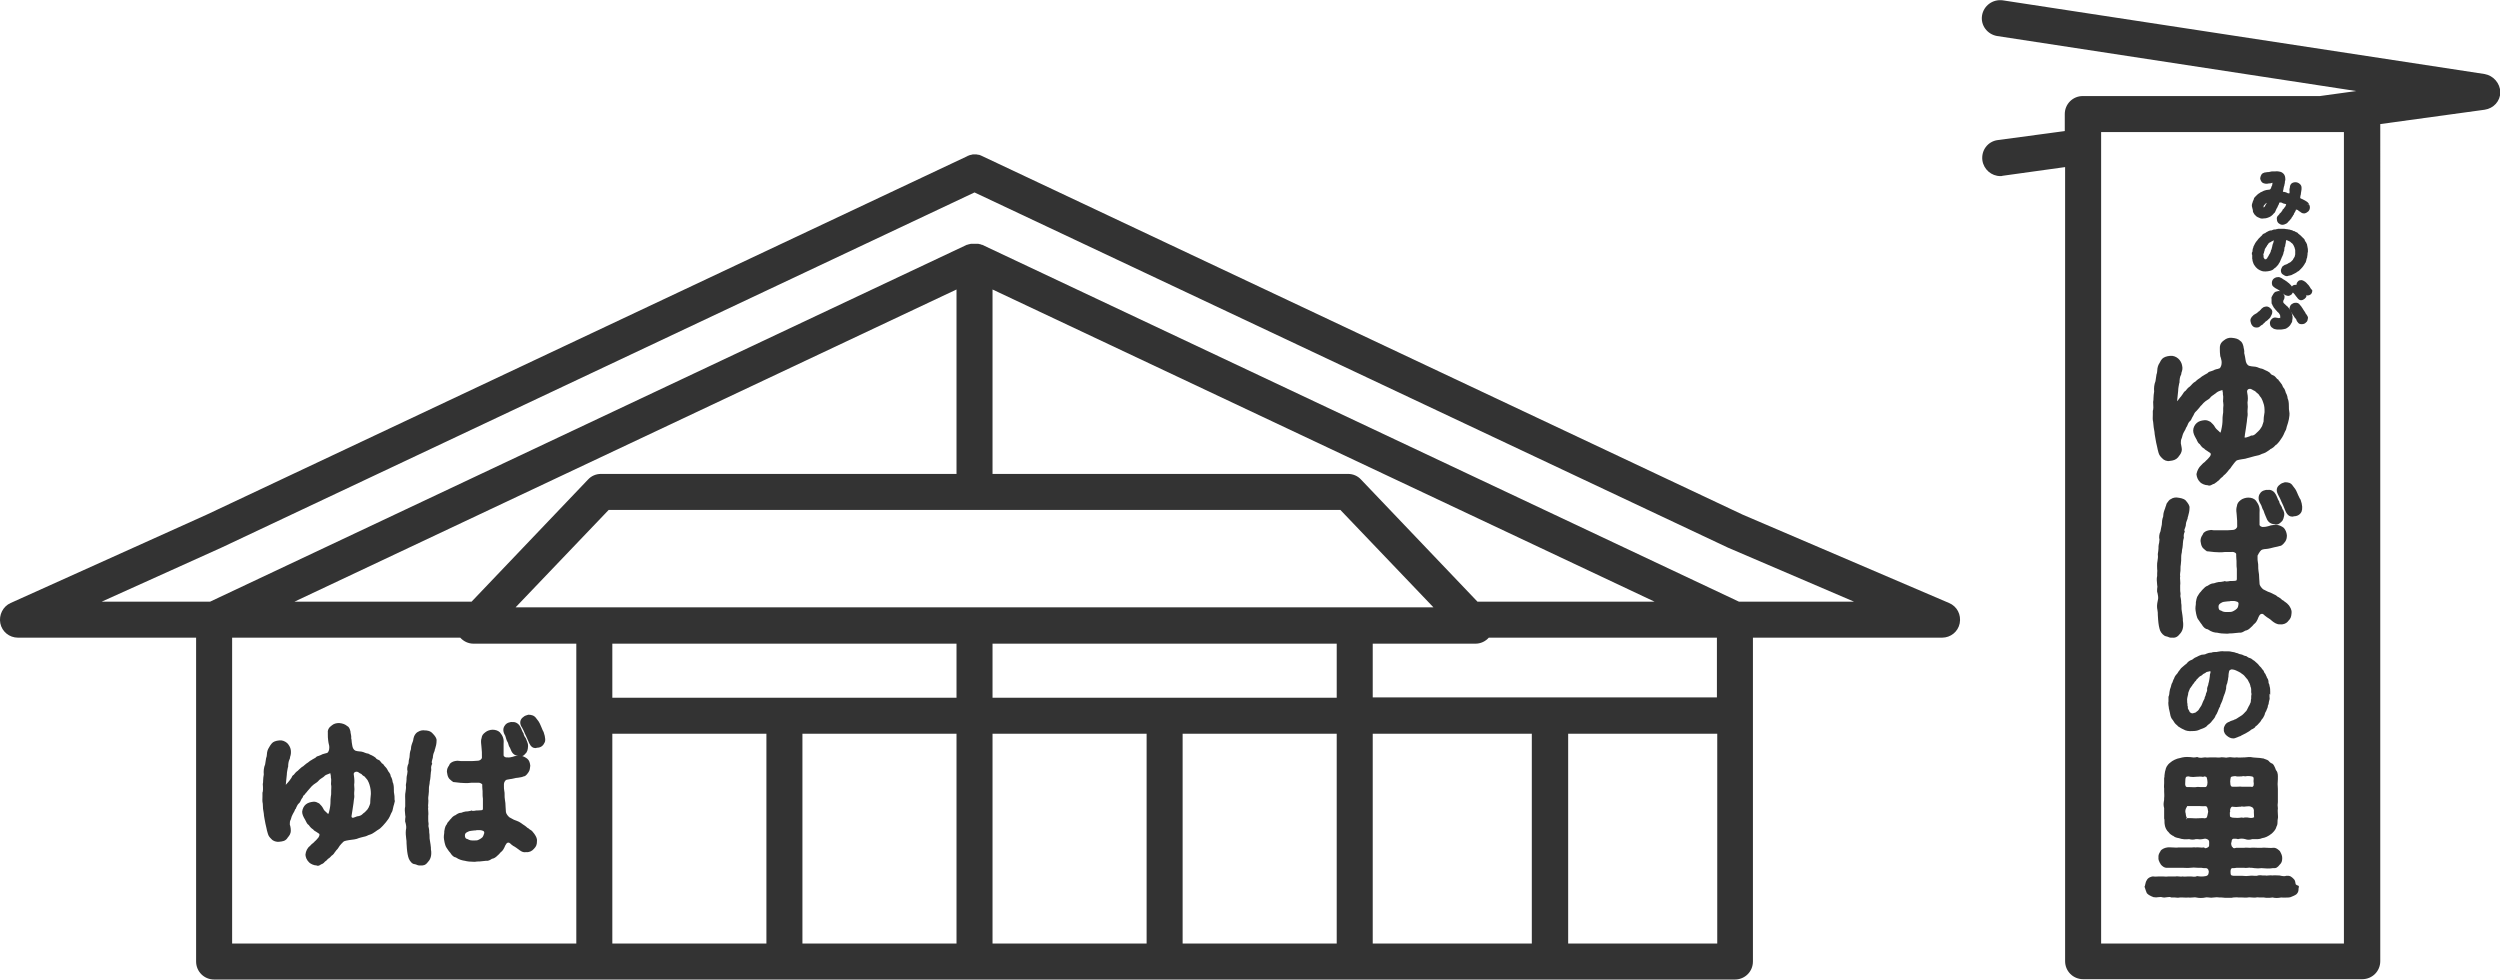 <?xml version="1.0" encoding="utf-8"?>
<!-- Generator: Adobe Illustrator 27.8.1, SVG Export Plug-In . SVG Version: 6.00 Build 0)  -->
<svg version="1.1" xmlns="http://www.w3.org/2000/svg" xmlns:xlink="http://www.w3.org/1999/xlink" x="0px" y="0px"
	 viewBox="0 0 749.6 293.7" style="enable-background:new 0 0 749.6 293.7;" xml:space="preserve">
<style type="text/css">
	.st0{fill:#FFFFFF;}
	.st1{fill:#F5F4EF;}
	.st2{fill:#333333;}
</style>
<g id="レイヤー_1">
</g>
<g id="レイヤー_2">
	<g>
		<path class="st2" d="M675.5,63l0,0.2c0,0.4,0.2,0.6,0.3,0.8c0.1,0.2,0.2,0.4,0.4,0.5c0.2,0.3,0.6,0.6,1.2,0.8
			c0.3,0.2,0.8,0.3,1.3,0.2c0.5,0,1-0.1,1.2-0.2c0.4-0.1,0.7-0.3,0.9-0.4l0.4-0.3c0,0,0.1-0.1,0.1-0.1c0.1,0,0.1-0.1,0.2-0.2
			l0.2-0.2c0-0.1,0.1-0.1,0.3-0.3l0.1-0.1l0-0.1c0.1-0.1,0.2-0.2,0.2-0.4c0.1-0.1,0.2-0.3,0.2-0.4c0-0.1,0-0.1,0.1-0.2l0.1-0.2
			c0.1-0.1,0.2-0.3,0.3-0.6c0-0.1,0.1-0.2,0.1-0.2c0.1-0.1,0.1-0.2,0.2-0.4c0-0.1,0.1-0.2,0.1-0.4c0,0,0.2-0.1,0.3-0.1
			c0.4,0,0.6,0.1,0.7,0.2l0.2,0.1c0.3,0.1,0.7,0.2,0.8,0.2c0,0,0,0.1,0.1,0.1c-0.1,0.3-0.2,0.4-0.2,0.5l-0.2,0.3
			c-0.1,0.1-0.2,0.2-0.3,0.4l-0.1,0.1c0,0,0,0.1-0.1,0.1c-0.2,0.1-0.2,0.3-0.3,0.5c-0.1,0.1-0.2,0.2-0.3,0.4l-0.2,0.2
			c-0.1,0.1-0.4,0.3-0.4,0.5c-0.1,0.1-0.2,0.1-0.2,0.2c-0.4,0.3-0.6,0.8-0.5,1.2c0,0.7,0.3,1.1,0.6,1.3c0.3,0.2,0.6,0.4,1,0.4
			c0,0,0.1,0,0.1,0c0.4,0,0.8-0.2,1-0.3c0.3-0.1,0.6-0.4,0.8-0.7c0.1-0.1,0.3-0.3,0.4-0.4c0.1-0.1,0.2-0.2,0.2-0.3
			c0,0,0.1-0.1,0.1-0.1c0.2-0.1,0.2-0.3,0.3-0.5c0.2-0.1,0.3-0.4,0.4-0.6l0.2-0.2l0-0.2c0.1-0.1,0.1-0.2,0.3-0.5
			c0.1-0.1,0.1-0.2,0.2-0.4c0.1-0.1,0.1-0.2,0.1-0.3c0-0.1,0-0.1,0.1-0.1c0.1,0.1,0.2,0.2,0.3,0.1c0.2,0.1,0.3,0.1,0.4,0.3
			c0.1,0.1,0.2,0.1,0.3,0.2c0.1,0,0.2,0.1,0.3,0.2l0.3,0.2c0.2,0.1,0.4,0.2,0.8,0.2c0,0,0,0,0,0c0.6-0.1,0.8-0.3,1.2-0.6
			c0.2-0.2,0.5-0.6,0.5-1.2c0-0.5-0.2-0.8-0.3-1l-0.6,0.3l0.6-0.4c-0.1-0.1-0.4-0.6-0.9-0.8c-0.1-0.1-0.3-0.2-0.5-0.3
			c0,0-0.1,0-0.2-0.1c-0.1-0.1-0.2-0.1-0.4-0.2c-0.2-0.1-0.3-0.1-0.6-0.3c0,0,0-0.1,0-0.2c0-0.4,0.1-0.6,0.2-1l0-0.2
			c0-0.2,0.1-0.4,0.1-0.6c0.1-0.4,0.1-0.8,0.1-1.1c0-0.5-0.2-0.9-0.6-1.2c-0.7-0.6-1.7-0.6-2.4-0.1c-0.4,0.4-0.5,0.8-0.5,1.2
			l-0.1,0.4l0,0.1c0,0.1-0.1,0.3,0,0.4c0,0.1,0,0.2,0,0.3c0,0.1,0,0.3,0,0.4c0,0.1-0.1,0.1-0.1,0.2c-0.3,0-0.6-0.1-0.9-0.3
			c-0.3-0.1-0.6-0.2-1-0.2c0-0.2,0.1-0.4,0.1-0.5c0-0.1,0.1-0.2,0.1-0.5c0-0.1,0.1-0.4,0.1-0.5c0.1-0.2,0.2-0.6,0.2-0.8
			c0.1-0.2,0.1-0.4,0.1-0.6c0-0.1,0-0.2,0.1-0.5c0-0.1,0.1-0.3,0-0.7c0-0.1,0-0.4-0.1-0.6c-0.1-0.3-0.2-0.5-0.4-0.7
			c-0.1-0.1-0.5-0.5-1-0.6c-0.4-0.1-0.9-0.2-1.6-0.1c-0.1,0-0.1,0-0.2,0c-0.1,0-0.3,0-0.4,0l-0.2,0c-0.2,0-0.4,0-0.6,0.1
			c-0.2,0-0.3,0.1-0.5,0.1l-0.2,0c-0.2,0-0.4,0-0.6,0.1l-0.3,0c-0.4,0.1-0.8,0.3-1,0.6c-0.2,0.3-0.3,0.6-0.4,1.1
			c0,0.4,0.2,0.8,0.4,1.1c0.3,0.4,0.7,0.5,1.3,0.6c0.3,0,0.5,0,0.9-0.1c0.1,0,0.1,0,0.2,0c0.1,0,0.3,0,0.5-0.1
			c0.1,0,0.2-0.1,0.4-0.1c0,0.2-0.1,0.4-0.1,0.6l0,0.1c-0.1,0.2-0.1,0.3-0.2,0.4l-0.1,0.3c0,0.2-0.1,0.3-0.1,0.3l-0.2,0.2l0,0.1
			c-0.1,0-0.3,0.1-0.5,0.1l-0.1,0c-0.2,0-0.5,0.1-0.7,0.1c-0.1,0-0.2,0.1-0.2,0.1c-0.3,0-0.6,0.2-0.8,0.3c-0.1,0-0.1,0.1-0.2,0.1
			c-0.3,0.1-0.5,0.2-0.7,0.4l-0.2,0.1c-0.3,0.2-0.5,0.4-0.7,0.6l-0.2,0.2c-0.1,0.1-0.1,0.1-0.2,0.2c-0.2,0.2-0.4,0.4-0.4,0.7
			c-0.1,0.3-0.2,0.5-0.3,0.7l-0.1,0.3c0,0.1,0,0.2-0.1,0.3c-0.1,0.2-0.1,0.5-0.1,0.8C675.4,62.5,675.4,62.8,675.5,63z M686.3,58.1
			C686.3,58.1,686.3,58.1,686.3,58.1C686.3,58.1,686.3,58.1,686.3,58.1C686.3,58.1,686.3,58.1,686.3,58.1z M680.4,61
			C680.4,61,680.4,61,680.4,61L680.4,61L680.4,61z M678.9,61.5c0,0,0.1-0.1,0.2-0.2c0.1-0.1,0.2-0.3,0.3-0.3c0.1,0,0.2-0.1,0.4-0.3
			l-0.1,0.1c0,0.1-0.1,0.2-0.1,0.2l-0.2,0.3c-0.1,0.1-0.2,0.3-0.2,0.4c-0.1,0.2-0.2,0.3-0.3,0.4l-0.2,0.1c0,0,0-0.1,0-0.2
			C678.7,61.7,678.8,61.6,678.9,61.5z"/>
		<path class="st2" d="M675.3,76.4c0,0.3,0,0.5,0,0.7c0,0.1,0,0.2,0,0.3l0,0.2c0.1,0.2,0.1,0.4,0.1,0.6l0.1,0.3
			c0.1,0.3,0.2,0.7,0.5,1.1l0.1,0.1c0.1,0.2,0.3,0.5,0.7,0.8c0.1,0.1,0.3,0.3,0.6,0.4c0.1,0.1,0.3,0.2,0.4,0.2
			c0.5,0.3,1.2,0.3,1.5,0.3c0.5,0,0.9-0.1,1.4-0.2c0.3-0.1,0.7-0.2,1-0.5l0.1-0.1c0.1-0.1,0.2-0.2,0.4-0.3c0.2-0.2,0.4-0.3,0.5-0.5
			l0.1-0.1c0.2-0.2,0.4-0.4,0.5-0.7c0.2-0.2,0.3-0.5,0.4-0.7c0.1-0.2,0.1-0.3,0.2-0.5c0.1-0.1,0.1-0.2,0.2-0.5c0,0,0.1-0.1,0.1-0.2
			c0.1-0.2,0.2-0.4,0.2-0.4c0.1-0.2,0.1-0.4,0.2-0.5c0-0.1,0.1-0.3,0.1-0.5l0.1-0.3c0.1-0.2,0.2-0.5,0.1-0.6c0-0.1,0.1-0.3,0.1-0.5
			c0-0.1,0-0.3,0.1-0.3l0.1-0.2c0-0.1,0-0.1,0-0.2c0-0.2,0.1-0.4,0.1-0.5c0-0.2,0.1-0.3,0.1-0.5c0-0.2,0-0.3,0.1-0.6
			c0.3,0,0.3,0.1,0.6,0.2c0.2,0.1,0.5,0.2,0.6,0.3c0.1,0,0.1,0.1,0.2,0.2c0.1,0.1,0.3,0.2,0.4,0.3c0.1,0.1,0.2,0.2,0.3,0.4
			c0.1,0.1,0.1,0.1,0.1,0.2c0.1,0.1,0.1,0.2,0.2,0.4c0,0.1,0.1,0.2,0.1,0.2c0,0.2,0.1,0.3,0.1,0.4c0,0.1,0.1,0.2,0.1,0.4
			c0,0.1,0,0.1,0,0.2c0,0.1,0,0.3,0,0.4c0,0.2,0,0.4,0,0.6c0,0.1,0,0.1,0,0.1c0,0.1-0.1,0.2-0.1,0.4c0,0.1,0,0.2-0.1,0.3L688,77
			c0,0-0.1,0.1-0.1,0.2c-0.1,0.1-0.1,0.2-0.2,0.3c-0.1,0.1-0.1,0.2-0.2,0.4l-0.2,0.2c-0.1,0.1-0.2,0.2-0.4,0.4
			c-0.1,0.1-0.4,0.3-0.5,0.3l-0.2,0.1c-0.1,0.1-0.3,0.2-0.3,0.2l-0.2,0.1c0,0-0.1,0-0.2,0.1c-0.1,0-0.2,0.1-0.4,0.1l-0.3,0.2
			c-0.1,0.1-0.4,0.2-0.5,0.4l-0.1,0.2c-0.1,0.2-0.3,0.6-0.3,0.9c0,0.5,0.2,1,0.6,1.2c0.4,0.3,0.8,0.5,1.2,0.5c0.1,0,0.2,0,0.4-0.1
			c0.2,0,0.3-0.1,0.5-0.1c0.1,0,0.2-0.1,0.4-0.1l0.2-0.1c0.2-0.1,0.4-0.2,0.8-0.4c0.1,0,0.1-0.1,0.2-0.1c0.2-0.1,0.4-0.2,0.6-0.4
			c0,0,0.1-0.1,0.2-0.1c0.2-0.1,0.5-0.3,0.7-0.6c0.1-0.1,0.3-0.2,0.3-0.3c0.2-0.2,0.4-0.4,0.6-0.7c0.1-0.1,0.3-0.4,0.4-0.6
			c0.1-0.1,0.1-0.3,0.2-0.4l0.2-0.2l0-0.2c0.1-0.3,0.2-0.5,0.2-0.8c0.1-0.1,0.2-0.4,0.2-0.7c0-0.2,0.1-0.4,0.1-0.7l0-0.1
			c0-0.1,0-0.3,0-0.3l0.1-0.2l0-0.2c0-0.1,0-0.2,0-0.3c0-0.3,0-0.6-0.1-0.9c0-0.2-0.1-0.4-0.1-0.5c0-0.3-0.1-0.6-0.3-0.9
			c0-0.1-0.1-0.2-0.2-0.3l-0.1-0.2c0,0-0.1-0.1-0.1-0.2c0-0.1-0.1-0.1-0.1-0.1c0,0,0,0,0,0v-0.2l-0.2-0.2c-0.1-0.1-0.1-0.2-0.2-0.2
			l-0.4-0.4c-0.1-0.1-0.2-0.2-0.3-0.3l-0.1-0.1c-0.1-0.1-0.3-0.2-0.6-0.5c-0.1,0-0.2-0.1-0.2-0.2c-0.1-0.1-0.2-0.2-0.5-0.3
			c-0.1,0-0.2-0.1-0.4-0.2l-0.1-0.1l-0.2,0c-0.1,0-0.3-0.1-0.4-0.2l-0.3-0.1c-0.2,0-0.3-0.1-0.4-0.1l-0.3-0.1h-0.2
			c-0.1,0-0.3-0.1-0.5-0.1c-0.1,0-0.2,0-0.2,0c-0.2,0-0.3-0.1-0.6-0.1c-0.2,0-0.3,0-0.4,0c-0.1,0-0.2,0-0.2,0c-0.4,0-0.8,0-1.1,0
			c-0.2,0-0.3,0-0.4,0.1c-0.2,0-0.3,0-0.5,0.1c0,0-0.1,0-0.2,0c-0.2,0-0.4,0-0.8,0.2c-0.1,0.1-0.3,0.1-0.4,0.1l-0.2,0
			c-0.3,0.1-0.6,0.2-0.9,0.4c-0.2,0.1-0.4,0.2-0.5,0.3l-0.1,0.1c-0.4,0.1-0.8,0.3-1,0.7c-0.1,0.1-0.1,0.1-0.2,0.2
			c-0.1,0.1-0.3,0.2-0.3,0.3c-0.3,0.2-0.4,0.4-0.6,0.6c-0.1,0.1-0.2,0.3-0.3,0.4c0,0.1-0.1,0.1-0.1,0.1c-0.2,0.2-0.4,0.6-0.5,0.7
			c-0.1,0.2-0.2,0.4-0.3,0.6c-0.2,0.3-0.3,0.6-0.3,0.8c-0.1,0.2-0.2,0.4-0.2,0.8c0,0.2,0,0.4-0.1,0.5l-0.1,0.2l0,0.2
			c0,0.1,0,0.1,0,0.3L675.3,76.4z M678.9,75.4l0.1-0.2l0-0.1l0.1-0.4c0-0.1,0.1-0.2,0.2-0.3c0-0.1,0.1-0.1,0.1-0.2
			c0.1-0.1,0.1-0.2,0.2-0.3c0.1-0.1,0.2-0.2,0.2-0.4c0.2-0.1,0.3-0.3,0.3-0.4l0.2-0.2l0.1-0.1c0,0,0.1-0.1,0.2-0.1
			c0.2-0.1,0.4-0.2,0.5-0.3c0.1,0,0.2-0.1,0.4-0.2l0.2-0.1c0,0,0,0,0.1-0.1c0,0,0,0,0,0c0,0.1-0.1,0.3-0.1,0.5c0,0.1,0,0.2-0.1,0.3
			c0,0.1,0,0.2-0.1,0.3l-0.1,0.3c0,0.2-0.1,0.3-0.1,0.5c-0.1,0.4-0.2,0.7-0.2,0.8c0,0.1,0,0.1-0.1,0.2c-0.1,0.1-0.1,0.2-0.1,0.4
			c0,0.1-0.1,0.2-0.1,0.2c0,0.1-0.1,0.2-0.1,0.3c-0.1,0.2-0.2,0.4-0.3,0.5l-0.1,0.2c-0.1,0.1-0.1,0.3-0.2,0.4
			c-0.1,0.1-0.2,0.2-0.2,0.3c0,0.1-0.1,0.1-0.1,0.2c-0.1,0.1-0.2,0.2-0.3,0.3c0,0-0.2,0.1-0.5,0c0,0,0-0.1-0.1-0.2
			c0-0.1-0.1-0.2-0.2-0.3c0,0,0-0.1,0-0.2c0-0.1,0-0.1,0-0.2c0-0.2,0-0.4-0.1-0.7C678.8,76.2,678.8,75.8,678.9,75.4z"/>
		<path class="st2" d="M675.3,97.6c0.3,0.4,0.7,0.6,1.2,0.6c0,0,0,0,0,0c0.1,0,0.2,0,0.2,0c0.4,0,0.7-0.1,1-0.4
			c0.1,0,0.1-0.1,0.2-0.2c0.3-0.1,0.6-0.3,0.7-0.5c0.1,0,0.1-0.1,0.2-0.2c0.2-0.1,0.3-0.2,0.4-0.4l0.3-0.2c0.1-0.1,0.2-0.1,0.4-0.3
			c0.1-0.1,0.2-0.2,0.3-0.3c0.1-0.1,0.3-0.2,0.4-0.4c0.1-0.1,0.2-0.2,0.2-0.3l0.2-0.4c0.1-0.2,0.3-0.5,0.3-0.9
			c0.1-0.5-0.1-0.9-0.6-1.3c-0.2-0.2-0.6-0.5-1.1-0.5c-0.3,0-0.6,0.1-0.9,0.2c-0.3,0.2-0.7,0.5-0.8,0.7l-0.5,0.5
			c-0.1,0.1-0.1,0.1-0.2,0.1c-0.1,0.1-0.2,0.2-0.3,0.3c-0.1,0.1-0.3,0.2-0.4,0.3c-0.1,0-0.1,0.1-0.2,0.1c-0.3,0.2-0.6,0.3-0.8,0.6
			c-0.3,0.2-0.4,0.4-0.5,0.6c-0.2,0.3-0.3,0.6-0.2,1.1C674.9,96.9,675,97.2,675.3,97.6z M679.8,95.1L679.8,95.1L679.8,95.1
			L679.8,95.1z"/>
		<path class="st2" d="M691.7,94.5L691.7,94.5c-0.1-0.2-0.2-0.3-0.3-0.4c-0.1-0.2-0.2-0.3-0.2-0.4c0-0.1-0.1-0.1-0.2-0.3
			c-0.1-0.1-0.2-0.3-0.4-0.6l-0.1-0.2l-0.1-0.1c0-0.1-0.1-0.2-0.2-0.3l-0.1-0.2c-0.2-0.2-0.3-0.4-0.5-0.6c-0.3-0.5-0.9-0.7-1.5-0.6
			c-0.4,0-0.8,0.3-1.1,0.5c-0.3,0.3-0.4,0.7-0.5,1l0,0.2c0,0.4,0.2,0.8,0.5,1.2c0.2,0.2,0.3,0.3,0.4,0.6c0,0,0.1,0.1,0.1,0.1
			c0.1,0.1,0.2,0.3,0.3,0.4c0.1,0.3,0.3,0.5,0.5,0.7c0.1,0.1,0.1,0.2,0.2,0.3c0.1,0.1,0.1,0.1,0.1,0.3c0.1,0.2,0.3,0.5,0.5,0.7
			c0.2,0.3,0.6,0.4,1.1,0.4c0.6,0,1.1-0.3,1.2-0.5c0.5-0.3,0.5-0.8,0.6-1.2l0-0.1l0-0.1C692.1,95.4,692,94.9,691.7,94.5z"/>
		<path class="st2" d="M692.4,85.8c-0.1-0.2-0.2-0.3-0.3-0.4c-0.1-0.1-0.1-0.1-0.2-0.2c-0.2-0.3-0.4-0.4-0.7-0.7
			c-0.4-0.3-0.7-0.4-1-0.5l-0.2,0c-0.2,0-0.7,0-1,0.4c-0.2,0.2-0.4,0.5-0.4,0.9c0,0,0,0.1,0,0.1c-0.1,0-0.1,0-0.2,0
			c-0.5,0-0.9,0.1-1.1,0.4c0,0-0.1,0.1-0.1,0.1c-0.1-0.1-0.2-0.3-0.3-0.4c-0.1-0.1-0.2-0.2-0.3-0.3l-0.3-0.3
			c-0.2-0.1-0.2-0.1-0.3-0.2l-0.1-0.1l-0.1-0.1c-0.1-0.1-0.3-0.2-0.6-0.4c-0.1-0.1-0.3-0.2-0.3-0.2c-0.1-0.1-0.5-0.2-0.6-0.4
			l-0.2-0.1c-0.1,0-0.1-0.1-0.2-0.1c-0.2-0.1-0.6-0.3-0.9-0.2c-0.4,0-0.8,0.1-1.3,0.5c-0.3,0.3-0.5,0.7-0.5,1.2
			c0,0.4,0.1,0.9,0.4,1.1c0.2,0.2,0.4,0.3,0.5,0.4c0.1,0,0.1,0.1,0.3,0.2c0.1,0,0.2,0.1,0.2,0.1l0.2,0.1c0.2,0.1,0.3,0.2,0.5,0.3
			c0.2,0.2,0.4,0.3,0.5,0.4l0.1,0c0,0,0,0,0,0c-0.3-0.1-0.5-0.2-0.9-0.1c-0.5,0.1-0.9,0.2-1.1,0.5c-0.2,0.2-0.4,0.5-0.4,0.6
			l-0.2,0.3c0,0.1-0.1,0.2-0.1,0.2c-0.1,0.2-0.2,0.4-0.1,0.7c0,0.2,0,0.4,0,0.6l0,0.1l0,0.1c0,0.1,0,0.1,0,0.2c0,0.2,0,0.5,0.2,0.7
			c0.1,0.3,0.2,0.5,0.3,0.6c0.1,0.3,0.3,0.5,0.5,0.7c0.1,0.2,0.4,0.5,0.6,0.7c0.1,0.1,0.2,0.3,0.4,0.4l0.2,0.2
			c0.1,0.1,0.1,0.2,0.3,0.5l0.1,0.3c0,0.1,0,0.3,0,0.4c0,0,0,0.1,0,0.3l-0.3-0.1l-0.1,0.1c-0.1,0-0.2-0.1-0.5-0.1
			c-0.1,0-0.4-0.1-0.6-0.1c-0.5,0-0.8,0.2-1.1,0.5c-0.3,0.3-0.5,0.7-0.5,1.2c0,0.2,0.1,0.4,0.1,0.6l0.1,0.2c0.2,0.4,0.4,0.5,0.7,0.7
			c0.3,0.3,0.8,0.3,1.2,0.4l0.2,0c0.2,0,0.4,0,0.6,0c0.1,0,0.2,0,0.3,0l0.2,0c0.3,0,0.6-0.1,1.2-0.2c0.1,0,0.3-0.1,0.6-0.3
			c0.2-0.1,0.2-0.2,0.4-0.3l0.3-0.3c0.1-0.1,0.2-0.2,0.3-0.4l0.1-0.2c0.1-0.1,0.2-0.3,0.3-0.5c0.1-0.2,0.1-0.3,0.1-0.5
			c0,0,0-0.1,0-0.1c0.1-0.3,0.1-0.6,0.1-0.8l0-0.1l0-0.1c0-0.2,0-0.3-0.1-0.4c0-0.2,0-0.3-0.1-0.6c-0.1-0.4-0.3-0.7-0.5-1.1
			l-0.2-0.2c0-0.1-0.1-0.1-0.2-0.3c-0.1-0.1-0.1-0.2-0.2-0.2l-0.3-0.4l-0.1,0c-0.1-0.1-0.1-0.2-0.2-0.2l-0.4-0.4
			c-0.2-0.1-0.2-0.2-0.4-0.4c-0.1-0.1-0.1-0.2-0.1-0.5c0-0.1,0.1-0.3,0.1-0.3c0.2-0.3,0.3-0.6,0.3-1c0-0.3-0.1-0.6-0.4-0.9
			c0,0,0.1,0,0.1,0l0.1,0.1c0.4,0.4,0.8,0.4,1.1,0.5c0.5,0.1,0.9-0.2,1.2-0.4l0.2-0.3c0.1-0.1,0.1-0.2,0.2-0.3
			c0.1,0.1,0.1,0.1,0.2,0.2c0.2,0.2,0.3,0.3,0.5,0.6l0.3,0.4c0.1,0.1,0.2,0.2,0.4,0.5c0.2,0.2,0.5,0.7,1.2,0.6h0
			c0.3,0,0.6-0.2,0.9-0.4l0.2-0.2c0.2-0.2,0.5-0.5,0.3-0.9c0,0,0,0,0,0c0.1,0,0.4,0.1,0.4,0.1c0.3,0,0.6-0.1,0.9-0.3
			c0.3-0.2,0.5-0.7,0.5-1l0-0.3C692.7,86.5,692.7,86.1,692.4,85.8z M687.3,86.8C687.3,86.8,687.3,86.8,687.3,86.8l0.2,0L687.3,86.8z
			 M690.3,88.7C690.3,88.7,690.3,88.7,690.3,88.7L690.3,88.7L690.3,88.7z"/>
		<path class="st2" d="M646,129.5c0,0.4,0.1,0.9,0.2,1.5c0.1,0.5,0.2,1.1,0.3,1.7c0.1,0.5,0.2,1,0.3,1.3c0.1,0.5,0.2,1,0.4,1.7
			c0.2,0.8,0.7,1.3,1,1.6l0.1,0.1c0.5,0.6,1.5,1,2.3,0.8c1-0.1,1.8-0.3,2.5-1.1l0.2-0.3c0.4-0.5,0.9-1.1,0.9-2.1
			c0-0.1-0.1-0.9-0.3-1.8c0-0.6,0-1,0.3-1.6c0.1-0.5,0.4-1.4,0.6-1.7c0.2-0.3,0.3-0.6,0.5-0.9c0.1-0.3,0.2-0.6,0.4-0.8l0.1-0.2
			c0.2-0.5,0.4-1,0.7-1.3c0.4-0.3,0.6-0.7,0.8-1.2c0.1-0.2,0.2-0.4,0.4-0.7l0.1-0.2c0.1-0.3,0.2-0.4,0.4-0.7
			c0.2-0.2,0.4-0.4,0.5-0.5c0.2-0.2,0.4-0.5,0.7-0.8c0.2-0.2,0.4-0.6,0.7-0.8c0.2-0.3,1-1.1,1.2-1.2l0.3-0.2c0.5-0.3,1-0.6,1.3-1.1
			c0.2-0.2,0.5-0.4,0.8-0.6c0.3-0.2,0.5-0.4,0.7-0.5c0.4-0.4,0.8-0.6,1.8-0.9c0,0,0.1,0,0.2,0c0,0.2,0,0.5,0.1,0.7
			c0,0.4,0,0.8,0.1,1.1c0,0.2,0,0.3,0,0.5c0,0.6-0.1,1.1,0,1.3c0.1,0.5,0.1,1.2,0,1.8c0,0.3,0,0.6,0,0.8c0,0.3,0,0.7-0.1,1.1
			c-0.1,0.6-0.1,1.2-0.1,1.6c0,0.9-0.1,1.8-0.4,3.1c-0.1,0.5-0.2,0.7-0.2,0.7h0c0,0-0.1,0-0.2-0.1l-0.3-0.3c-0.5-0.4-1-0.9-1.2-1.3
			c-0.3-0.6-0.8-1-1.3-1.5c-0.6-0.3-1.1-0.6-1.9-0.5c-0.9,0.1-1.6,0.3-2.2,0.8c-0.6,0.5-1.1,1.4-1.1,2.3c0,0.8,0.4,1.6,0.8,2.3
			l0.1,0.2c0.1,0.1,0.2,0.3,0.2,0.4c0.2,0.4,0.4,0.9,0.9,1.2c0.4,0.6,0.8,1.1,1.3,1.3c0.2,0.3,0.6,0.5,0.9,0.7
			c0.2,0.2,0.5,0.3,0.9,0.6c0.1,0.1,0.1,0.2,0.2,0.3c0,0.3-0.1,0.5-0.3,0.8c-0.4,0.5-0.7,0.8-0.9,1c-0.2,0.1-0.3,0.3-0.4,0.4
			c-0.1,0.1-0.2,0.1-0.2,0.2c-0.3,0.2-0.7,0.5-1.1,1c-0.7,0.6-1.2,1.6-1.4,2.6l0,0.1l0,0.1c0.1,0.7,0.3,1.5,1.1,2.3
			c0.4,0.4,1.4,0.9,2.3,0.9c0.2,0.1,0.3,0.1,0.4,0.1c0.4,0,0.7-0.2,0.9-0.3c0.2-0.1,0.3-0.2,0.5-0.2l0.2-0.1
			c0.3-0.2,0.5-0.4,0.7-0.5c0.2-0.2,0.3-0.3,0.5-0.4l0.2-0.2c0.2-0.3,0.5-0.5,0.7-0.7c0.3-0.2,0.5-0.4,0.7-0.7
			c0.5-0.3,0.8-0.8,1.2-1.2c0.1-0.1,0.2-0.3,0.3-0.4c0.3-0.3,0.6-0.6,0.8-1c0.2-0.3,0.4-0.5,0.6-0.8c0.1-0.2,0.3-0.3,0.4-0.5
			c0.3-0.3,0.4-0.5,0.7-0.6c0.3-0.1,0.8-0.2,1.4-0.3c0.5-0.1,1-0.1,1.5-0.3c0.6-0.1,1-0.3,1.5-0.4c0.5-0.1,0.9-0.3,1.6-0.4
			c0.6-0.1,1-0.3,1.4-0.5l0.3-0.1c0.1,0,0.2-0.1,0.3-0.1c0.3-0.1,0.7-0.3,1.1-0.6c0.3-0.2,0.4-0.3,0.6-0.4c0.2-0.2,0.3-0.3,0.6-0.4
			c0.4-0.2,0.7-0.5,1-0.8c0.1-0.1,0.2-0.3,0.5-0.4c0.8-0.8,1.1-1.3,1.7-2.2c0.3-0.5,0.5-0.9,0.6-1.2c0.1-0.3,0.3-0.6,0.5-1l0.1-0.3
			c0.1-0.4,0.2-0.9,0.4-1.4c0.1-0.3,0.2-0.6,0.3-1.1l0.1-0.4c0.1-0.7,0.3-1.5,0.1-2.4l0,0c-0.1-0.4-0.1-0.8-0.1-1.3
			c0-0.6,0-1.3-0.2-2.1l-0.1-0.2c0-0.1-0.1-0.2-0.1-0.4c0-0.3-0.1-0.6-0.3-1.1c-0.2-0.4-0.3-0.5-0.3-0.7c-0.1-0.2-0.1-0.4-0.3-0.8
			c-0.1-0.2-0.2-0.3-0.3-0.4c-0.2-0.3-0.3-0.5-0.4-0.8l-0.1-0.2c-0.2-0.3-0.4-0.5-0.6-0.8c-0.2-0.2-0.3-0.4-0.4-0.5l-0.1-0.2
			l-0.2-0.1c-0.1,0-0.3-0.3-0.4-0.4c-0.2-0.2-0.3-0.4-0.6-0.6l-0.2-0.1c-0.3-0.1-0.8-0.3-1-0.7l-0.2-0.2c-0.4-0.3-0.8-0.5-1.3-0.7
			c-0.2-0.1-0.4-0.2-0.6-0.3c-0.2-0.1-0.5-0.2-0.7-0.2c-0.3-0.1-0.7-0.2-1.1-0.4c-0.4-0.1-0.7-0.2-1.2-0.2c-0.3,0-0.8-0.1-1.2-0.2
			c-0.6-0.2-1-0.9-1.1-1.8c-0.1-0.7-0.2-1.2-0.3-1.6c0-0.2-0.1-0.3-0.1-0.4c0.1-0.7-0.1-1.3-0.2-1.8l0-0.1c-0.2-0.9-0.5-1.5-1-1.8
			c-0.6-0.6-1.4-0.8-2.5-0.9c-0.9-0.1-1.7,0.2-2.3,0.7c-1.2,0.8-1.3,1.7-1.3,2.2c0,0.2,0,0.4,0,0.6c0,0.5,0,1,0.1,1.8
			c0,0.2,0.1,0.5,0.2,0.7c0.2,0.7,0.3,1.2,0.2,1.9c0,0.3-0.3,1-0.5,1.2c-0.5,0.2-0.8,0.3-1,0.3c-0.4,0.1-0.7,0.2-1,0.4
			c-0.2,0.1-0.4,0.1-0.6,0.2c-0.4,0.1-0.8,0.2-1.1,0.6c-0.4,0.2-0.7,0.4-0.9,0.5c-0.1,0.1-0.3,0.2-0.3,0.2l-0.2,0.1
			c-0.3,0.2-0.6,0.4-0.8,0.6c-0.3,0.2-0.5,0.3-0.6,0.4c-0.3,0.2-0.5,0.4-0.6,0.5c-0.2,0.2-0.3,0.3-0.7,0.5c-0.3,0.3-0.6,0.5-0.8,0.8
			c-0.1,0.1-0.3,0.3-0.4,0.4c-0.5,0.3-1,0.9-1.3,1.3c-0.4,0.2-0.6,0.6-0.8,0.9c-0.1,0.2-0.2,0.3-0.3,0.4l-0.1,0.2
			c-0.2,0.2-0.6,0.7-1.2,1.5c0,0-0.1,0.1-0.1,0.1c0,0,0-0.1,0-0.2c0-0.3,0.1-0.7,0.1-1c0.1-0.6,0.1-1.3,0.2-1.9
			c0-0.8,0.2-1.6,0.3-2.2l0.1-0.3c0-0.7,0.1-1.7,0.4-2.2l0.1-0.2c0-0.2,0.1-0.4,0.1-0.6c0.2-0.5,0.4-1.2,0.2-2
			c-0.1-0.8-0.6-1.7-1.2-2.2c-0.7-0.6-1.6-0.9-2.4-0.8c-1.1,0.1-1.9,0.4-2.4,0.9c-0.3,0.3-0.5,0.7-0.7,1.1c-0.1,0.2-0.2,0.4-0.4,0.7
			c-0.3,0.7-0.4,1.5-0.4,2c0,0.3-0.1,0.6-0.2,0.9c-0.1,0.6-0.2,1.3-0.3,2c-0.4,1-0.5,2.1-0.4,3.1c-0.1,0.7-0.2,1.3-0.2,2
			c0,0.3,0,0.7-0.1,1.1c0.1,1.3,0.1,2.3-0.1,2.7l0,0.1l0,0.1c0,0.3,0,0.7,0,1c0,0.6-0.1,1.4,0.1,2.1
			C645.7,127.7,645.8,128.6,646,129.5z M673.1,130.4c0.1-0.7,0.2-1.3,0.3-1.9c0.1-0.7,0.2-1.4,0.3-2.1c0-0.4,0.1-0.7,0.1-1
			c0.1-0.5,0.2-1.1,0.1-1.8l0-0.5c0.1-0.7,0.1-1.5,0-2.3l0-0.2c0.1-0.6,0.2-1.5-0.1-2.9c-0.1-0.4,0-0.7,0.2-0.9
			c0.1-0.1,0.3-0.2,0.5-0.2c0.1,0,0.2,0,0.3,0c0.3,0.1,0.5,0.2,0.8,0.4c0.2,0.1,0.4,0.2,0.6,0.3c0.2,0.3,0.7,0.6,1,0.9
			c0.1,0.2,0.3,0.4,0.4,0.6c0.1,0.2,0.3,0.3,0.4,0.5l0.1,0.2c0.2,0.4,0.4,0.8,0.5,1.2c0.4,1,0.4,1.9,0.4,2.7l0,0.2
			c-0.2,1.1-0.3,2-0.3,2.9c-0.1,0.2-0.2,0.4-0.2,0.6c-0.1,0.2-0.2,0.4-0.2,0.6c-0.1,0.2-0.2,0.3-0.3,0.5c-0.1,0.2-0.2,0.3-0.4,0.6
			c-0.3,0.4-0.7,0.7-1,1l-0.2,0.2c-0.4,0.4-0.8,0.6-1.2,0.6l-0.2,0c-0.1,0-0.2,0.1-0.4,0.2c-0.3,0.1-0.8,0.3-1.2,0.4
			c-0.2,0-0.4,0-0.4-0.1C673.1,130.8,673.1,130.5,673.1,130.4z"/>
		<path class="st2" d="M646.9,183c0.1,0.4,0.1,0.9,0.1,1.4c0,0.5,0.1,1,0.1,1.5c0.1,1.3,0.3,2.4,0.6,3.2c0.3,0.7,1.1,1.6,1.8,1.7
			c0.1,0,0.3,0.1,0.4,0.1c0.3,0.1,0.6,0.3,1,0.3c0.1,0,0.2,0,0.2,0c1,0.1,1.7-0.1,2.4-1c0.8-0.8,1.2-1.8,1.1-3.4
			c-0.1-0.5-0.1-0.9-0.1-1.3c-0.1-0.6-0.1-1.3-0.3-2.2c-0.1-0.4-0.1-0.8-0.1-1.3c0-0.4,0-0.8-0.1-1.2c0-0.4,0-0.8-0.1-1.3
			c-0.1-0.4-0.2-0.9-0.1-1.2l0-0.2l0-0.2c-0.1-0.4-0.1-0.9-0.1-1.6c0-0.3,0-0.5,0-0.8c0.1-0.6,0-1.1,0-1.5c0-0.4-0.1-0.7,0-1.1
			l0-0.1l0-0.1c-0.1-0.2,0-0.6,0-0.9c0.1-0.4,0.1-0.9,0.1-1.4c0-0.3,0-0.8,0.1-1.2c0-0.4,0.1-0.8,0.1-1.1l0-0.6c0-0.6,0-1.1,0.2-1.9
			c0-0.5,0.1-1,0.2-1.4c0-0.3,0.1-0.6,0.1-0.9l0-0.1l0-0.1c0-0.2,0.1-0.7,0.1-1c0.1-0.3,0.1-0.6,0.2-0.8l0-0.1l0-0.1
			c-0.1-0.4,0-1.1,0.2-1.5l0.1-0.2l-0.1-0.2c-0.1-0.3,0-0.5,0.2-1c0.1-0.2,0.1-0.4,0.2-0.7l0-0.1l0-0.1c0-0.3,0.1-0.8,0.4-1.5
			l0.1-0.2c0-0.3,0.1-0.6,0.2-0.9c0.2-0.7,0.4-1.5,0.4-2.4c0.1-0.7-0.5-1.5-1.2-2.3c-0.7-0.6-1.7-0.7-2.4-0.8
			c-0.4-0.1-1.4,0-1.9,0.4c-0.6,0.2-0.9,0.8-1.3,1.3l-0.1,0.2c-0.1,0.4-0.2,0.7-0.3,0.9c-0.1,0.3-0.1,0.5-0.3,0.9
			c-0.3,0.8-0.4,1.5-0.4,2c-0.3,0.7-0.4,1.7-0.4,2.3l0,0.1c-0.2,0.8-0.3,1.5-0.4,2c-0.4,0.8-0.5,1.9-0.3,2.5c0,0.2-0.1,0.6-0.1,0.9
			c-0.1,0.4-0.2,0.9-0.2,1.2l0,0.5c0,0.5-0.1,1-0.2,1.7l0,0.1l0,0.1c0.1,0.7,0,1.2-0.1,1.9c-0.2,0.8-0.1,2.1-0.1,2.5
			c0.1,0.4,0,0.7,0,1.2c0,0.3,0,0.6,0,0.8c-0.2,0.8-0.1,1.6,0,2.7c0.1,0.3,0.1,0.7,0,1.1c0,0.5-0.1,0.9,0.1,1.3
			c0.2,1,0.3,1.5,0.1,2.2C646.7,181.4,646.7,182,646.9,183z"/>
		<path class="st2" d="M678.3,164.8c0.4-0.1,0.7-0.2,1.2-0.2c0.3,0,0.7-0.1,1.2-0.2c0.4-0.1,0.9-0.2,1.2-0.3
			c0.7-0.1,1.3-0.3,1.7-0.4c0.3,0,0.8-0.2,1.6-1.3c0.4-0.6,0.5-1.2,0.5-1.9c-0.1-0.9-0.4-1.6-0.9-2.2c-0.6-0.5-1.5-0.9-2.1-0.9
			c0,0,0,0,0,0l-0.4,0c-0.5,0-0.8,0-1.2,0.1c-0.2,0-0.5,0.1-0.7,0.2c-0.5,0.1-1,0.3-1.7,0.3c-0.7,0.1-1.2-0.4-1.2-0.6l0-0.8
			c0-0.8,0-1.1,0-1.9c0-0.3,0-0.6,0-0.9c0-0.5,0.1-1-0.1-1.8c-0.2-0.8-0.6-1.3-1-1.9c-0.5-0.6-1.3-0.9-2.3-0.9
			c-0.7,0-1.7,0.3-2.2,0.7c-0.8,0.6-1.1,1.1-1.2,1.9c-0.2,0.6-0.2,1.3-0.1,2c0,0.3,0.1,0.7,0.1,1.2c0.1,0.6,0.1,1.5,0.1,2.9
			c0,0.3-0.5,1-1.4,1c-1,0.1-1.8,0.1-2.5,0.1c-0.4,0-0.8,0-1.3,0c-0.5,0-0.9,0-1.4,0c-0.3,0-0.6,0-1.2-0.1c-1,0.1-1.7,0.3-2.3,0.9
			l-0.1,0.2c-0.1,0.1-0.1,0.3-0.2,0.4c-0.3,0.4-0.6,1-0.6,1.8c0.1,0.7,0.2,1.3,0.5,1.8c0.2,0.4,0.7,0.7,1,1c0.1,0.1,0.2,0.1,0.3,0.2
			l0.1,0.1l0.2,0c1.5,0.2,2.7,0.3,3.6,0.3c0.4,0,1,0,1.7-0.1c0.6,0,1.2,0,1.9,0c0.9-0.1,1.4,0.4,1.4,0.6l0,0.6
			c0,0.7,0.1,1.2,0.1,1.5c0,0.2,0,0.4,0,0.6c0,0.7,0,1.3,0.1,1.8c0,0.4,0,0.8,0,1.2c0,0.6,0,1.2,0,1.8c0,0.3-0.1,0.3-0.1,0.4
			c-0.1,0.1-0.4,0.2-1.4,0.2c-0.4,0-0.8,0-1.1,0.1c-0.3,0-0.7,0.1-0.8,0l-0.2-0.1l-0.2,0.1c-0.8,0.2-1.3,0.2-1.4,0.2l-0.1,0l-0.1,0
			c-0.6,0.1-0.9,0.2-1.5,0.4l-0.1,0c-0.6,0-1.3,0.4-1.7,0.7c-0.7,0.2-1.1,0.7-1.4,1c-0.1,0.1-0.1,0.1-0.2,0.2l-0.1,0.1
			c-0.2,0.2-0.3,0.4-0.4,0.5c-0.2,0.2-0.5,0.5-0.7,0.9c-0.4,0.6-0.5,0.8-0.6,1.3c0,0.1-0.1,0.3-0.1,0.5c-0.1,0.2-0.1,0.6-0.1,1
			c0,0.3-0.1,0.6-0.1,0.8c-0.1,0.7,0.1,1.7,0.2,2.2c0,0.1,0.1,0.2,0.1,0.4c0.1,0.4,0.2,0.9,0.7,1.5c0.4,0.6,0.6,0.9,1,1.4l0.1,0.2
			c0.4,0.5,0.8,1,1.6,1.1c1.1,0.8,2.1,1,2.8,1c0.8,0.2,1.8,0.3,2.9,0.3c0.1,0,0.1,0,0.2,0c0.5-0.1,0.9-0.1,1.4-0.1
			c0.7-0.1,1.3-0.1,2-0.2c0.8,0.1,1.2-0.2,1.9-0.6c0.7-0.1,1.2-0.5,1.7-1c0.3-0.2,0.5-0.5,0.7-0.7c0.1-0.1,0.2-0.3,0.4-0.4
			c0.4-0.3,0.8-0.9,1.2-2c0.5-1.1,1-1,1.3-0.9c0.2,0.1,0.4,0.3,0.6,0.5c0.5,0.4,0.8,0.6,1,0.7c0.3,0.2,0.8,0.5,1.3,1
			c0.4,0.3,1.3,1,2.3,0.9c1,0.1,1.9-0.3,2.4-1c0.8-0.8,0.9-1.3,1-2.4c0.1-1-0.4-1.7-0.8-2.3c-0.4-0.5-0.7-0.7-1.1-1
			c-0.2-0.1-0.3-0.2-0.5-0.4l-0.2-0.1c-0.2-0.1-0.4-0.2-0.5-0.4c-0.3-0.2-0.6-0.5-1.1-0.7c-0.4-0.4-0.8-0.6-1.3-0.8
			c-0.2-0.1-0.4-0.2-0.8-0.4c-0.6-0.2-0.9-0.3-2-0.9l-0.2-0.1c-0.4-0.3-1.1-1.1-1.1-1.7c0-0.6-0.1-1.1-0.1-1.5
			c0-0.9-0.1-1.7-0.2-2.2c-0.1-0.6-0.1-1.1-0.1-1.5c0-0.4,0-0.8-0.1-1.2c-0.1-0.5-0.1-0.9-0.1-1.2c0-0.3,0-0.5,0-0.8
			C677.4,165.6,677.9,164.9,678.3,164.8z M670.7,182.5c-0.3,0.3-0.6,0.5-1,0.7l-0.2,0.1c-0.4,0.2-0.8,0.2-1.2,0.2
			c-0.2,0-0.3,0-0.3,0c-0.1,0-0.2,0-0.4,0c-0.5,0-1,0-1.6-0.4l-0.3-0.1c-0.2,0-0.5-0.4-0.5-1c0-0.6,0.1-0.9,1.1-1.4
			c0.4-0.2,1.2-0.2,1.8-0.3c0.3,0,0.6,0,0.7-0.1l0.6,0c0.4,0,0.8,0,1,0.1c0.8,0.2,0.8,0.4,0.8,0.8
			C671.1,181.9,671,182.2,670.7,182.5z"/>
		<path class="st2" d="M689.1,148.5l-0.3-0.7c-0.4-1-0.8-1.5-1.3-2.1c-0.6-1-1.5-1.1-2.4-1.1c-0.6,0.2-1.1,0.3-1.5,0.7
			c-1,0.7-1.2,1.7-0.6,2.9l0.2,0.4c0.3,0.6,0.6,1.1,0.9,1.9c0.4,0.9,0.7,1.4,1,2.3c0.3,0.7,0.8,2.1,2.2,2.1c0.2,0,0.3,0,0.5-0.1
			c1,0,1.9-0.5,2.3-1.4c0.3-0.8,0.3-1.9-0.3-3.6C689.6,149.6,689.4,149.1,689.1,148.5z"/>
		<path class="st2" d="M684.2,152.1c-0.1-0.3-0.3-0.5-0.4-0.7c-0.2-0.3-0.3-0.6-0.4-0.9l0-0.2l-0.1-0.1c-0.1-0.1-0.3-0.5-0.4-0.8
			c-0.1-0.3-0.3-0.7-0.5-1.1c-0.4-0.8-1.3-1.6-2.4-1.4c-0.8-0.1-1.9,0.3-2.3,1c-0.5,0.6-0.8,1.8,0.1,3.2c0.2,0.3,0.3,0.6,0.4,0.9
			c0.1,0.4,0.3,0.8,0.5,1.1c0.2,0.7,0.4,1.1,0.6,1.6c0.1,0.2,0.2,0.5,0.3,0.7c0.4,1.1,1.2,1.7,2.4,1.8c0.2,0.1,0.3,0.1,0.5,0.1
			c0.7,0,1.2-0.5,1.5-0.8c0.7-0.5,0.8-1.6,0.9-2c0.1-0.6-0.1-1.1-0.3-1.6C684.4,152.8,684.3,152.5,684.2,152.1z"/>
		<path class="st2" d="M680.7,208.3l0-0.2c0-0.2,0-0.4,0-0.7c0-0.5,0-1.1-0.2-1.7c0-0.3-0.1-0.6-0.2-0.7c0-0.1-0.1-0.2-0.1-0.3
			c0-0.6-0.1-1-0.4-1.4c-0.1-0.2-0.2-0.3-0.2-0.5c-0.1-0.1-0.2-0.3-0.2-0.4l-0.1-0.2c0-0.1-0.1-0.2-0.2-0.3
			c-0.1-0.2-0.3-0.4-0.3-0.5l0-0.2l-0.2-0.2c-0.1-0.1-0.3-0.4-0.4-0.5l-0.2-0.3l-0.2-0.2c-0.1-0.1-0.2-0.2-0.3-0.3
			c-0.1-0.2-0.3-0.3-0.4-0.5l-0.3-0.3c-0.2-0.2-0.5-0.4-0.9-0.8c-0.2-0.1-0.4-0.2-0.6-0.4c-0.2-0.1-0.3-0.3-0.5-0.3l-0.2-0.1
			c-0.2,0-0.6-0.2-1-0.5l-0.1-0.1l-0.2,0c-0.2,0-0.8-0.3-1-0.4l-0.4-0.1c-0.4-0.1-0.6-0.1-0.9-0.3l-0.3-0.1c-0.1,0-0.2,0-0.4-0.1
			c-0.2-0.1-0.6-0.2-0.8-0.2c-0.2,0-0.4-0.1-0.5-0.1c-0.3-0.1-0.6-0.1-0.9-0.1c-0.3,0-0.6,0-0.8,0c-0.2,0-0.3,0-0.4,0
			c-0.6-0.1-1.4,0-1.8,0.1c-0.3,0.1-0.6,0.1-0.9,0.1c-0.3,0-0.5,0-0.9,0.1c-0.1,0.1-0.3,0.1-0.5,0.1c-0.3,0-0.7,0.1-1.2,0.3
			c-0.3,0.2-0.8,0.3-1.2,0.3l-0.2,0c-0.6,0.2-1.1,0.4-1.6,0.7c-0.3,0.1-0.7,0.3-0.9,0.5c-0.1,0.1-0.3,0.2-0.4,0.3
			c-0.6,0.2-1.2,0.5-1.6,1.1c-0.1,0.1-0.3,0.3-0.5,0.4c-0.2,0.2-0.5,0.4-0.7,0.6c-0.4,0.3-0.7,0.6-1,1.1c-0.2,0.2-0.4,0.5-0.5,0.7
			c-0.1,0.2-0.2,0.3-0.3,0.4c-0.4,0.4-0.7,0.9-0.8,1.3c-0.2,0.3-0.3,0.6-0.4,0.9c0,0.1-0.1,0.2-0.1,0.3c-0.3,0.4-0.4,1-0.5,1.4
			c-0.2,0.5-0.3,0.8-0.4,1.5c0,0.5-0.1,0.8-0.2,1.2l-0.1,0.2l0,0.2c0,0.2,0,0.4,0,0.7c0,0.2,0,0.3,0,0.5c-0.1,0.5,0,0.9,0,1.2
			c0,0.2,0.1,0.4,0.1,0.6l0,0.2c0.1,0.5,0.2,0.9,0.3,1.3l0.1,0.5c0.1,0.6,0.3,1.3,0.8,1.8c0.1,0.1,0.1,0.2,0.2,0.3
			c0.2,0.4,0.5,0.8,1,1.2c0.1,0.1,0.2,0.1,0.2,0.2c0.2,0.2,0.4,0.4,0.7,0.5l0.3,0.2c0.3,0.2,0.6,0.3,0.8,0.4
			c0.6,0.4,1.6,0.6,2.6,0.5c0.9,0,1.6-0.1,2.2-0.4l0.2-0.1c0.6-0.2,1.2-0.4,1.8-0.8l0.1-0.1c0.2-0.3,0.5-0.5,0.9-0.8
			c0.4-0.3,0.6-0.6,0.8-0.9l0.2-0.2c0.3-0.4,0.7-0.8,0.8-1.3c0.3-0.4,0.5-0.8,0.6-1.1l0.1-0.2c0.1-0.4,0.3-0.7,0.4-1
			c0.1-0.2,0.2-0.4,0.3-0.5l0-0.2c0-0.1,0.1-0.3,0.2-0.5c0.1-0.3,0.3-0.6,0.4-0.9c0.1-0.3,0.2-0.6,0.3-0.9c0.1-0.3,0.1-0.5,0.3-0.9
			c0.1-0.2,0.1-0.4,0.2-0.5c0.1-0.4,0.3-0.9,0.3-1.1c0.1-0.2,0.1-0.5,0.1-0.8c0-0.3,0.1-0.6,0.2-0.9l0.1-0.2c0-0.1,0.1-0.3,0.1-0.5
			c0.1-0.4,0.2-0.8,0.2-1.1c0.1-0.3,0.1-0.6,0.1-0.9c0-0.3,0.1-0.7,0.2-1.2c0-0.2,0.5-0.5,0.8-0.5c0,0,0,0,0,0
			c0.6,0.1,0.8,0.1,1.2,0.3c0.5,0.2,1,0.5,1.4,0.7c0.1,0.1,0.2,0.2,0.4,0.3c0.3,0.2,0.7,0.5,0.9,0.8c0.2,0.2,0.3,0.4,0.5,0.6
			c0.2,0.2,0.3,0.3,0.4,0.5c0.1,0.2,0.2,0.4,0.3,0.6c0.1,0.2,0.3,0.5,0.3,0.6c0.1,0.3,0.2,0.6,0.2,0.8c0.1,0.2,0.2,0.4,0.2,0.8
			c0,0.2,0,0.4,0,0.6c0,0.2,0,0.5,0.1,0.8c-0.1,0.4-0.1,0.7-0.1,1.1c0,0.1,0,0.3,0,0.3c-0.1,0.2-0.1,0.5-0.1,0.7
			c0,0.3-0.1,0.6-0.2,0.7l-0.1,0.2c0,0.2-0.2,0.4-0.3,0.6c-0.1,0.2-0.2,0.4-0.3,0.6c-0.1,0.2-0.2,0.4-0.3,0.6
			c-0.1,0.1-0.2,0.4-0.3,0.4l-0.2,0.2c-0.2,0.3-0.5,0.5-0.9,0.9c-0.2,0.1-0.7,0.5-1.1,0.7l-0.3,0.2c-0.3,0.2-0.6,0.4-0.8,0.4
			l-0.2,0.1c-0.2,0.1-0.3,0.2-0.5,0.2c-0.2,0.1-0.4,0.1-0.8,0.3c-0.1,0.1-0.2,0.2-0.4,0.2c-0.3,0.1-0.6,0.3-0.9,0.7l-0.1,0.1
			c-0.2,0.4-0.5,0.9-0.4,1.4c-0.1,0.9,0.5,1.6,0.9,1.9c0.6,0.5,1.2,0.8,1.9,0.8c0.2,0,0.4,0,0.6-0.1c0.3-0.1,0.6-0.2,0.8-0.3
			c0.2-0.1,0.4-0.2,0.8-0.3l0.3-0.2c0.4-0.2,0.8-0.4,1.4-0.7c0.1-0.1,0.3-0.2,0.5-0.3c0.3-0.2,0.7-0.4,1-0.7
			c0.1-0.1,0.3-0.2,0.4-0.2c0.3-0.2,0.8-0.4,0.9-0.8c0.1-0.1,0.1-0.1,0.3-0.2c0.2-0.2,0.5-0.4,0.6-0.6c0.3-0.3,0.7-0.7,0.9-1.2
			l0.1-0.1c0.2-0.2,0.5-0.6,0.7-1.1c0.1-0.2,0.2-0.4,0.2-0.6c0.1-0.1,0.1-0.4,0.2-0.5l0.2-0.3c0-0.1,0.1-0.2,0.1-0.3
			c0.2-0.5,0.4-0.8,0.4-1.2c0-0.1,0-0.2,0.1-0.3c0.1-0.2,0.2-0.5,0.2-0.9c0-0.1,0.1-0.3,0.1-0.4c0.1-0.3,0.2-0.6,0.1-1.1l0,0
			c0-0.3,0-0.9,0-1L680.7,208.3z M662.8,201.3c0,0.3,0,0.5-0.1,0.7c-0.1,0.2-0.1,0.4-0.1,0.7c0,0.2-0.1,0.5-0.1,0.7
			c0,0.2-0.1,0.4-0.1,0.6l-0.1,0.5c-0.1,0.4-0.2,0.6-0.2,0.9c-0.3,0.7-0.4,1.2-0.3,1.5c0,0.2-0.1,0.4-0.2,0.7
			c-0.1,0.2-0.2,0.4-0.2,0.6c0,0.2-0.1,0.4-0.2,0.6c-0.1,0.2-0.2,0.4-0.2,0.7c-0.2,0.4-0.4,0.7-0.5,1l-0.2,0.5
			c-0.1,0.3-0.3,0.7-0.4,0.8c-0.1,0.2-0.3,0.4-0.4,0.6c-0.1,0.2-0.2,0.3-0.3,0.5c-0.2,0.2-0.4,0.4-0.6,0.5c-0.1,0.1-0.2,0.2-0.2,0.2
			c-0.2,0.1-0.6,0.2-1,0.3c-0.2,0-0.5-0.1-0.7-0.3c-0.2-0.1-0.2-0.3-0.3-0.5c-0.1-0.2-0.2-0.3-0.3-0.5c-0.1-0.1-0.1-0.4-0.1-0.6
			c0-0.1,0-0.3-0.1-0.4c0-0.4,0-0.7-0.1-1l0-0.4c-0.1-0.6,0.1-1.3,0.3-2.1l0-0.1l0-0.1c0-0.1,0.1-0.3,0.1-0.4
			c0.1-0.1,0.1-0.3,0.2-0.5l0.1-0.2c0.1-0.3,0.1-0.4,0.4-0.7c0.1-0.2,0.2-0.3,0.3-0.4c0.1-0.2,0.2-0.3,0.3-0.5
			c0.2-0.2,0.3-0.3,0.4-0.5c0.1-0.1,0.2-0.3,0.2-0.3c0.3-0.2,0.4-0.4,0.5-0.6c0.1-0.1,0.1-0.2,0.2-0.2l0.2-0.2
			c0.1-0.1,0.1-0.2,0.3-0.3c0.1-0.1,0.2-0.2,0.3-0.3c0.3-0.1,0.6-0.3,0.8-0.5c0.1-0.1,0.1-0.1,0.2-0.2c0.2-0.1,0.4-0.2,0.6-0.3
			c0.1-0.1,0.3-0.2,0.4-0.3c0.1,0,0.3-0.1,0.9-0.2C662.5,201.2,662.7,201.3,662.8,201.3L662.8,201.3z"/>
		<path class="st2" d="M688.3,264.9c-0.1-0.4-0.1-1-0.6-1.4c-0.5-0.5-1-1-2-0.9l-0.2,0c-0.4,0.2-1.2,0.1-2-0.1c-0.7,0-1.6-0.1-2.2,0
			c-0.4-0.1-0.9,0-1.2,0c-0.3,0-0.6,0.1-0.8,0l-0.2,0c-0.2,0-0.5,0-0.7,0c-0.6-0.1-1.2-0.1-1.7,0.1c-0.2,0-0.4,0-0.6,0
			c-0.5,0-1-0.1-1.6,0c-0.7,0.1-1.3,0.1-2.2,0c-0.4,0-0.8,0-1.2,0c-0.4,0-0.9,0-1.4,0c-0.7-0.1-0.9-0.1-0.9-1.2
			c0-0.8,0.2-0.9,0.4-1.1c0.1,0,0.2,0,0.3,0c0.3,0,0.7,0,1.1-0.1c0.4,0,0.7,0,1,0c0.4,0,0.8,0,1.3,0c0.4,0.1,0.8,0,1.1,0
			c0.2,0,0.5-0.1,0.7,0c0.4,0,0.8,0,1.2,0.1c0.8,0.1,1.5,0.1,2.2,0c1.2,0.1,2.3,0.2,3.4,0c1,0.1,1.4-0.2,2.1-1.1l0.2-0.2
			c0.3-0.4,0.5-0.8,0.5-1.7c0-0.7-0.2-1.2-0.7-2.1c-0.3-0.3-1.1-1.1-2-1c-0.7,0.1-1.3,0-1.9,0c-0.5,0-0.9-0.1-1.5,0
			c-0.5,0-0.9,0-1.3,0c-0.7,0-1.4-0.1-2.1,0c-0.1,0-0.3,0-0.4,0c-0.4,0-1-0.1-1.5,0c-0.4,0-0.8,0-1.2,0c-0.3,0-0.6,0-1,0l-0.2,0
			c-0.7,0.3-1,0-1-0.1l-0.1-0.1c-0.3-0.2-0.3-0.5-0.4-0.9c0-0.1,0-0.2,0-0.2c0-0.1,0-0.3,0.1-0.4c0-0.4,0.1-0.7,0.3-0.9
			c0.2-0.2,0.7-0.1,1.2-0.1l0.4,0.1l0.1,0c0.7-0.2,1.4-0.2,2.1,0c0.7,0.3,1.6,0.2,2.1,0c0.1,0,0.3,0,0.5,0c0.7,0,1.7,0.1,2.5-0.3
			c0.8-0.1,1.8-0.5,2.9-1.4l0.3-0.3c0.5-0.5,0.9-1,1.1-1.8c0.3-0.5,0.3-1,0.3-1.4c0-0.3,0-0.6,0.1-1c0.1-0.4,0-0.9,0-1.3
			c0-0.5-0.1-1.1,0-1.6l0-0.1l0-0.1c-0.1-0.6-0.1-1.2,0-1.8c0-0.3,0-0.7,0-1c0-0.4,0-0.7,0-1.1c0-0.6,0-1.2,0-1.9
			c-0.1-1.1-0.1-1.7,0-2.9l0-0.3c0-0.6,0.1-1.6-0.5-2.3c-0.1-0.1-0.2-0.4-0.3-0.7c-0.2-0.4-0.4-1-0.8-1.3l-0.2-0.1
			c-0.3-0.1-0.6-0.3-1-0.8c-0.2-0.2-0.5-0.3-0.8-0.4c-0.2-0.1-0.5-0.2-0.6-0.2l-0.1-0.1l-0.2,0c-0.6-0.1-1.2-0.2-1.8-0.2
			c-0.5,0-0.9-0.1-1.2-0.1c-0.8-0.2-1.6-0.1-2.5,0l-0.3,0c-0.6,0-1.5,0.1-1.9,0l-0.2,0l-0.2,0c-0.2,0.1-0.6,0-1,0
			c-0.5-0.1-1-0.1-1.4,0c-0.3,0.1-0.7,0.1-1.1,0c-0.4,0-0.8-0.1-1.1,0c-0.6,0.1-1,0-1.4,0c-0.6,0-1.3,0-1.8,0c-0.5,0-0.8,0.1-1.2,0
			l-0.1,0l-0.3,0c-0.6,0.1-1.3,0.2-1.9,0l-0.2-0.1l-0.2,0c-0.8,0.2-1.2,0.1-2,0l-0.2,0c-1-0.1-1.9,0-2.9,0.3
			c-0.9,0.1-2.3,0.8-2.8,1.3c-1.1,0.8-1.4,1.7-1.5,2.3c-0.2,0.5-0.2,1.1-0.3,1.6c0,0.3,0,0.6-0.1,0.8l0,0.1l0,0.1c0,0.5,0,0.9,0,1.3
			c0,0.6-0.1,1.1,0,1.6c0,0.3,0,0.6,0,0.9c0,0.6,0.1,1.2,0,2c0,0.4,0,0.8-0.1,1.1c-0.1,0.6-0.1,1.2,0.1,1.9c0,0.7,0,1.3,0,1.8
			c0,0.4,0,0.8,0,1.1l0,0.1l0,0.1c0.1,0.2,0.1,0.5,0.1,0.8c0,0.4,0,0.8,0.1,1.2c0.1,0.7,0.5,1.6,1.2,2.2c0.3,0.5,0.9,0.8,1.2,1
			l0.1,0c0.4,0.4,1,0.6,1.7,0.7c1,0.4,2.2,0.4,3.1,0.3c0.6,0.2,1.4,0.2,2,0c0.2,0,0.4,0,0.6,0c0.5,0.1,1,0.1,1.9-0.1
			c0.3-0.1,0.8,0,1.2,0.3c0.3,0.3,0.3,0.4,0.3,0.8l0,0.3c0,0.7,0,0.9-0.2,1l-0.1,0.1c-0.2,0.2-0.8,0.4-1,0.3l-0.2-0.2l-0.3,0
			c-0.4,0.1-0.6,0-1,0c-0.4,0-0.8-0.1-1.2,0c-0.5-0.1-0.8,0-1.2,0c-0.2,0-0.3,0-0.6,0c-0.6,0-1.2,0-1.7,0c-0.6,0-1.1,0-1.7,0
			c-0.6,0.1-1.2,0-1.7,0c-0.6,0-1.2-0.1-1.7,0c-0.8,0.1-1.8,0.6-2,1.1l-0.1,0.2c-0.3,0.4-0.6,1.1-0.5,1.7c-0.1,0.6,0.2,1.2,0.4,1.6
			c0.1,0.1,0.1,0.2,0.2,0.3l0.1,0.2c0.4,0.5,1.1,1.1,2,1c1,0,2.2,0,3.4,0c0.3,0,0.8,0,1.2,0c0.7,0,1.4,0.1,2.2,0
			c0.6-0.1,1.4-0.1,2.4,0c0.4,0,0.7,0,1,0c0.4,0.1,0.7,0.1,1,0.1c0.4,0,0.6,0,0.7,0.1c0.4,0.3,0.4,0.5,0.5,1c-0.1,1.1-0.5,1.2-1,1.3
			c-1,0.2-1.8,0.1-2.4,0l-0.2,0l-0.2,0.1c-0.3,0.1-1,0.1-1.5,0l-0.5,0l-0.5,0c-0.6,0-1,0.1-1.5,0l-0.1,0l-0.1,0
			c-0.3,0.1-0.6,0-0.9,0c-0.3,0-0.7-0.1-1.1,0c-0.3,0-0.6,0-0.8,0c-0.5,0-0.9,0-1.4,0c-0.6,0.1-1.1,0-1.5,0c-0.5,0-0.9,0-1.4,0
			c-0.5,0-1,0.1-1.4,0c-0.7-0.1-1.8,0.4-2.1,1.1c-0.3,0.4-0.4,1-0.5,1.4c0,0.2-0.1,0.3-0.1,0.4l-0.1,0.2l0.1,0.2
			c0.2,0.6,0.4,1.3,0.6,1.7l0.2,0.2c0.4,0.4,0.9,0.6,1.3,0.8c0.1,0,0.2,0.1,0.5,0.2c0.6,0.1,1,0.1,1.5,0c0.4,0,0.7-0.1,1,0
			c0.5,0.2,1.1,0.1,1.7,0c0.3,0,0.7-0.1,0.9,0l0.2,0.1l0.2,0c0.2,0,0.6,0,0.9,0c0.6,0.1,1.2,0.1,1.5,0c0.3,0,0.6,0,0.9,0
			c0.5,0,1.1,0.1,1.6,0c0.4,0.1,0.9,0,1.3,0c0.4,0,0.7-0.1,1.1,0c0.9,0.2,1.9,0.2,2.8,0c0.3-0.1,0.6,0,1,0c0.4,0.1,0.9,0.1,1.5,0
			c0.6-0.1,1.2-0.1,1.7,0c0.3,0,0.5,0,0.6,0c0.7,0.1,1.3,0.1,1.8,0.1c0.3,0,0.5,0,0.9,0c0.3,0,0.5,0,0.8-0.1c0.6,0,1-0.1,1.6,0
			l0.1,0l0.1,0c0.3,0,0.6,0,0.9,0c0.5,0,1,0.1,1.7,0c0.4-0.1,0.8,0,1.2,0c0.4,0,0.8,0.1,1.3,0c0.3-0.1,0.7,0,1.1,0
			c0.4,0,0.8,0,1.2,0c0.4,0.1,0.8,0.1,1.2,0.1c0.4,0,0.9,0,1.4-0.1c0.8,0.2,1.6,0.2,2.6,0c0.9,0.1,1.5,0,2.3,0l0.5-0.1
			c0.7-0.3,1.3-0.5,1.8-0.9c0.5-0.5,0.6-1,0.6-1.6c0-0.1,0-0.3,0.1-0.5l0-0.2l-0.1-0.2C688.3,265.3,688.3,265.1,688.3,264.9z
			 M655.4,233.1c0.1-0.2,0.3-0.3,0.8-0.3c0.1,0,0.3,0,0.4,0.1c0.7,0.1,1.3,0.1,2,0c0.6,0,1.1-0.1,1.8,0l0.2,0.1l0.2-0.2
			c0.1,0,0.5,0,0.8,0.2c0.2,0.5,0.3,1.2,0.3,1.6v0c0,0.5-0.1,0.9-0.3,1.2c-0.2,0.2-0.3,0.2-0.4,0.2c-0.5,0-0.9,0-1.3,0
			c-0.5,0-0.9-0.1-1.4,0c-0.4,0.1-1,0-1.9,0l-0.6,0c-0.4,0-0.7,0-0.8-0.8C655.2,233.9,655.3,233.2,655.4,233.1z M661.7,245.1
			c-0.4,0.3-0.7,0.3-1.1,0.2l-0.1,0l-0.1,0c-1.4,0.1-2.8,0.1-3.7,0c-0.2,0-0.4,0-0.5,0c-0.1,0-0.4,0-0.4,0l-0.4,0.5c0,0,0,0,0,0
			l0.3-0.7c-0.2-0.2-0.2-0.3-0.3-0.8c0-0.2,0-0.3-0.1-0.6c-0.1-0.3-0.1-1,0.3-1.6c0.1-0.2,0.2-0.3,0.2-0.4l0.2,0c0.7,0,1.4,0,2,0
			l0.6,0l0.3,0c0.1,0,0.5,0,0.8,0c0.4,0,1,0.1,1.5,0c0.5,0.1,0.7,0.1,0.9,1.7C661.9,244.5,661.8,244.8,661.7,245.1z M668.9,233
			c0.2-0.2,1.1-0.3,1.3-0.3c0.6,0.2,1.1,0.1,1.6,0.1c0.2,0,0.5,0,0.8-0.1c0.4,0.1,0.8,0.1,1.2,0c0.2,0,0.4,0,0.4,0l0.2,0
			c0.3,0,0.9,0.1,1.1,0.2c0.2,0.2,0.3,0.3,0.2,1.2l0,0.2c0.1,0.6,0.1,0.8,0,1.3c-0.3,0.4-0.4,0.4-0.7,0.3l-0.2,0c-0.4,0-0.7,0-1,0
			c-0.3,0-0.6,0-0.8,0c-0.3,0-0.5,0-0.7,0c-0.6-0.1-1.2,0-1.8,0c-0.3,0-0.6,0-0.9,0c-0.5,0-0.9,0-0.9-1.6l0,0
			C668.7,234,668.8,233.3,668.9,233z M668.7,243.4c-0.1-0.4,0-0.9,0.2-1.2c0.2-0.3,0.4-0.4,0.6-0.3c0.7,0.1,1.3,0.1,1.9,0
			c0.3,0,0.6,0,0.7-0.1c0.5,0.1,1,0.1,1.4,0c0.4,0,0.8-0.1,1.2,0c0.2,0.1,0.3,0.1,0.5,0.2c0.2,0.1,0.2,0.1,0.3,0.2
			c0.1,0.1,0.4,0.6,0.3,1.2l0,0.1l0,0.1c0.1,1,0,1.4,0.1,1.4h0c-0.4,0.3-1,0.3-1.5,0.2c-0.4-0.1-0.7-0.1-1-0.1c-0.2,0-0.5,0-0.7,0.1
			c-0.4-0.1-0.8-0.1-1.2,0c-0.3,0-0.7,0.1-1.1,0l-0.4,0c-0.4,0-0.7,0-1.3-0.3c-0.1-0.2-0.1-0.9-0.1-1.1l0-0.2L668.7,243.4z"/>
		<path class="st2" d="M118.2,238.1c-0.1-0.4-0.1-0.8-0.1-1.2c0-0.6,0-1.2-0.2-2l-0.1-0.2c0-0.1-0.1-0.2-0.1-0.4
			c0-0.2-0.1-0.6-0.3-1.1c-0.2-0.3-0.3-0.5-0.3-0.7c0-0.2-0.1-0.4-0.3-0.7c-0.1-0.2-0.2-0.3-0.3-0.4c-0.2-0.3-0.3-0.5-0.5-0.9
			c-0.2-0.3-0.4-0.5-0.6-0.7c-0.2-0.2-0.3-0.4-0.4-0.5l-0.1-0.2l-0.2-0.1c-0.1,0-0.3-0.2-0.4-0.4c-0.2-0.2-0.3-0.4-0.5-0.6l-0.2-0.1
			c-0.2-0.1-0.8-0.3-0.9-0.6l-0.2-0.2c-0.4-0.3-0.8-0.5-1.2-0.7c-0.2-0.1-0.4-0.1-0.6-0.3c-0.2-0.1-0.4-0.2-0.7-0.2
			c-0.3-0.1-0.7-0.2-1.1-0.4c-0.4-0.1-0.7-0.2-1.2-0.2c-0.3,0-0.7-0.1-1.1-0.2c-0.5-0.2-0.9-0.8-1-1.7c-0.1-0.6-0.2-1.2-0.2-1.6
			c0-0.2-0.1-0.3-0.1-0.4c0.1-0.6-0.1-1.2-0.2-1.8l0-0.2c-0.2-0.9-0.5-1.5-1-1.7c-0.6-0.5-1.3-0.8-2.4-0.9c-0.9,0-1.6,0.2-2.2,0.7
			c-0.9,0.6-1.3,1.4-1.2,2.2c0,0.2,0,0.4,0,0.6c0,0.5,0,1,0.1,1.7c0,0.2,0.1,0.5,0.1,0.7c0.2,0.7,0.3,1.2,0.2,1.9
			c0,0.3-0.3,1-0.5,1.1c-0.4,0.2-0.8,0.2-1,0.3c-0.4,0.1-0.7,0.2-1,0.4c-0.2,0.1-0.4,0.1-0.5,0.2c-0.4,0.1-0.8,0.2-1.1,0.6
			c-0.4,0.2-0.7,0.4-0.9,0.5c-0.1,0.1-0.3,0.2-0.3,0.2l-0.2,0.1c-0.3,0.2-0.6,0.4-0.8,0.6c-0.3,0.2-0.4,0.3-0.6,0.4
			c-0.3,0.2-0.4,0.4-0.6,0.5c-0.2,0.2-0.3,0.3-0.7,0.5c-0.3,0.3-0.6,0.5-0.8,0.7c-0.1,0.1-0.3,0.3-0.4,0.4c-0.5,0.3-1,0.9-1.2,1.2
			c-0.4,0.2-0.6,0.6-0.7,0.9c-0.1,0.2-0.2,0.3-0.3,0.4l-0.1,0.2c-0.2,0.3-0.9,1.1-1.2,1.4c0,0,0,0.1-0.1,0.1c0,0,0-0.1,0-0.1
			c0-0.3,0.1-0.6,0.1-1c0.1-0.6,0.1-1.3,0.2-1.9c0-0.7,0.2-1.5,0.3-2.1l0.1-0.3c0-0.7,0.1-1.6,0.4-2.2l0.1-0.2
			c0-0.1,0.1-0.4,0.1-0.6c0.2-0.5,0.3-1.2,0.2-2c-0.1-0.8-0.6-1.6-1.1-2.1c-0.7-0.6-1.6-0.9-2.3-0.8c-1.1,0.1-1.9,0.4-2.3,0.9
			c-0.3,0.3-0.5,0.7-0.7,1c-0.1,0.2-0.2,0.4-0.4,0.7c-0.3,0.6-0.4,1.5-0.4,1.9c0,0.3-0.1,0.5-0.2,0.8c-0.1,0.6-0.2,1.2-0.3,1.9
			c-0.4,0.9-0.5,2.1-0.4,3c-0.1,0.6-0.2,1.3-0.2,1.9c0,0.3,0,0.6-0.1,1c0.1,1.2,0.1,2.2-0.1,2.6l0,0.1l0,0.1c0,0.3,0,0.6,0,1
			c0,0.6-0.1,1.3,0.1,2.1c0,1.1,0.1,2,0.3,2.9c0,0.4,0.1,0.9,0.2,1.5c0.1,0.5,0.2,1,0.3,1.6c0.1,0.5,0.2,0.9,0.3,1.3
			c0.1,0.5,0.2,1,0.4,1.6c0.2,0.8,0.6,1.2,1,1.6l0.1,0.1c0.5,0.6,1.5,0.9,2.3,0.8c1-0.1,1.8-0.2,2.4-1l0.2-0.3
			c0.4-0.5,0.9-1,0.9-2.1c0-0.1,0-0.9-0.3-1.8c0-0.6,0-1,0.3-1.5c0.1-0.5,0.4-1.3,0.6-1.6c0.2-0.3,0.3-0.6,0.5-0.9
			c0.1-0.3,0.2-0.6,0.4-0.7l0.1-0.3c0.2-0.4,0.4-0.9,0.7-1.2c0.4-0.3,0.6-0.7,0.8-1.2c0.1-0.2,0.2-0.4,0.4-0.6l0.1-0.2
			c0.1-0.3,0.1-0.4,0.4-0.6c0.2-0.2,0.3-0.3,0.4-0.5c0.2-0.2,0.4-0.4,0.6-0.7c0.2-0.2,0.4-0.5,0.7-0.8c0.2-0.3,0.9-1,1.2-1.2
			l0.3-0.2c0.5-0.3,0.9-0.6,1.3-1.1c0.2-0.2,0.5-0.4,0.8-0.6c0.3-0.2,0.5-0.3,0.7-0.5c0.3-0.4,0.7-0.5,1.7-0.9c0,0,0.1,0,0.2,0
			c0,0.2,0,0.5,0.1,0.7c0,0.4,0,0.7,0.1,1c0,0.2,0,0.3,0,0.5c0,0.5-0.1,1.1,0,1.3c0.1,0.5,0,1.2,0,1.7c0,0.3,0,0.5,0,0.7
			c0,0.3,0,0.6-0.1,1c-0.1,0.6-0.1,1.2-0.1,1.5c0,0.9-0.1,1.8-0.4,3c-0.1,0.5-0.2,0.6-0.2,0.7c0,0-0.1,0-0.2,0l-0.3-0.3
			c-0.5-0.4-0.9-0.8-1.1-1.3c-0.3-0.6-0.7-1-1.2-1.5c-0.6-0.3-1.1-0.6-1.8-0.5c-0.8,0.1-1.6,0.3-2.2,0.8c-0.6,0.5-1,1.3-1.1,2.2
			c0,0.8,0.4,1.6,0.9,2.4c0.1,0.1,0.1,0.3,0.2,0.4c0.2,0.4,0.4,0.9,0.9,1.2c0.4,0.6,0.8,1,1.3,1.3c0.2,0.3,0.5,0.5,0.9,0.7
			c0.2,0.1,0.5,0.3,0.9,0.6c0.1,0.1,0.1,0.2,0.1,0.3c0,0.2-0.1,0.5-0.3,0.8c-0.4,0.5-0.7,0.8-0.9,1c-0.2,0.1-0.3,0.3-0.4,0.4
			c-0.1,0.1-0.2,0.1-0.2,0.2c-0.3,0.2-0.7,0.5-1.1,1c-0.7,0.5-1.2,1.5-1.3,2.5l0,0.1l0,0.1c0.1,0.7,0.3,1.4,1.1,2.2
			c0.4,0.4,1.4,0.9,2.2,0.9c0.2,0.1,0.3,0.1,0.4,0.1c0.4,0,0.6-0.2,0.8-0.3c0.1-0.1,0.3-0.2,0.4-0.2l0.2-0.1
			c0.3-0.2,0.5-0.3,0.6-0.5c0.2-0.2,0.3-0.3,0.5-0.4l0.2-0.2c0.2-0.3,0.5-0.5,0.7-0.6c0.2-0.2,0.5-0.4,0.7-0.7
			c0.5-0.3,0.8-0.7,1.1-1.2c0.1-0.1,0.2-0.2,0.3-0.4c0.3-0.3,0.6-0.6,0.8-1c0.2-0.3,0.3-0.5,0.6-0.8c0.1-0.2,0.3-0.3,0.4-0.4
			c0.2-0.3,0.3-0.4,0.7-0.6c0.3-0.1,0.8-0.2,1.4-0.3c0.5-0.1,1-0.1,1.5-0.2c0.6-0.1,1-0.2,1.4-0.4c0.5-0.1,0.9-0.3,1.5-0.4
			c0.6-0.1,1-0.3,1.4-0.5l0.3-0.1c0.1,0,0.2-0.1,0.3-0.1c0.3-0.1,0.7-0.3,1.1-0.6c0.3-0.2,0.4-0.3,0.6-0.4c0.2-0.2,0.3-0.2,0.6-0.4
			c0.4-0.2,0.7-0.5,1-0.8c0.1-0.1,0.2-0.2,0.4-0.4c0.7-0.8,1.1-1.2,1.7-2.1c0.3-0.5,0.5-0.9,0.6-1.2c0.1-0.3,0.3-0.6,0.5-1l0.1-0.3
			c0.1-0.4,0.2-0.8,0.3-1.3c0.1-0.3,0.2-0.6,0.3-1.1l0.1-0.4C118.2,239.8,118.4,238.9,118.2,238.1L118.2,238.1z M111,240.9
			c-0.1,0.2-0.1,0.4-0.2,0.6c-0.1,0.2-0.2,0.4-0.2,0.5c-0.1,0.2-0.2,0.3-0.3,0.5c-0.1,0.2-0.2,0.3-0.4,0.5c-0.3,0.4-0.7,0.7-1,0.9
			l-0.2,0.2c-0.4,0.4-0.8,0.5-1.1,0.6l-0.2,0c-0.1,0-0.2,0.1-0.4,0.1c-0.3,0.1-0.7,0.3-1.1,0.4c-0.2,0-0.3,0-0.4-0.1
			c-0.1-0.1-0.1-0.3-0.1-0.4c0.1-0.7,0.2-1.3,0.3-1.9c0.1-0.7,0.2-1.3,0.3-2c0-0.3,0.1-0.6,0.1-0.9c0.1-0.5,0.2-1.1,0.1-1.7l0-0.5
			c0.1-0.6,0.1-1.4,0-2.3l0-0.2c0.1-0.6,0.1-1.5-0.1-2.8c-0.1-0.4,0-0.7,0.2-0.8c0.1-0.1,0.3-0.2,0.5-0.2c0.1,0,0.2,0,0.3,0
			c0.3,0.1,0.5,0.2,0.7,0.4c0.2,0.1,0.4,0.2,0.6,0.3c0.2,0.3,0.6,0.6,1,0.8c0.1,0.2,0.3,0.4,0.4,0.5c0.1,0.2,0.3,0.3,0.4,0.5
			l0.1,0.2c0.2,0.4,0.4,0.8,0.5,1.2c0.3,1,0.4,1.8,0.4,2.6l0,0.2C111.1,239.1,111,240.1,111,240.9z"/>
		<path class="st2" d="M151.8,221.6c0.1,0.4,0.3,0.8,0.5,1.1c0.2,0.7,0.3,1.1,0.6,1.5c0.1,0.2,0.2,0.5,0.3,0.7
			c0.4,1.1,1.2,1.7,2.4,1.8c0.2,0.1,0.3,0.1,0.5,0.1c0.7,0,1.2-0.5,1.4-0.8c0.6-0.4,0.8-1.5,0.8-1.9c0.1-0.6,0-1.1-0.2-1.6
			c-0.1-0.2-0.2-0.5-0.3-0.8c-0.1-0.3-0.2-0.5-0.4-0.7c-0.2-0.3-0.3-0.6-0.4-0.9l0-0.2l-0.1-0.1c-0.1-0.1-0.2-0.4-0.4-0.8
			c-0.1-0.3-0.3-0.7-0.5-1.1c-0.4-0.8-1.3-1.5-2.3-1.4c-0.8-0.1-1.9,0.3-2.3,1c-0.5,0.6-0.8,1.7,0.1,3.1
			C151.6,221,151.7,221.3,151.8,221.6z"/>
		<path class="st2" d="M159,248.8c-0.2-0.1-0.3-0.2-0.5-0.4l-0.2-0.1c-0.2-0.1-0.3-0.2-0.5-0.4c-0.3-0.2-0.6-0.5-1-0.7
			c-0.4-0.3-0.8-0.6-1.2-0.8c-0.2-0.1-0.4-0.2-0.7-0.3c-0.6-0.2-0.9-0.3-1.9-0.9l-0.2-0.1c-0.4-0.3-1-1-1.1-1.6c0-0.5-0.1-1-0.1-1.5
			c0-0.9-0.1-1.6-0.2-2.2c-0.1-0.5-0.1-1-0.1-1.5c0-0.4,0-0.8-0.1-1.2c-0.1-0.5-0.1-0.9-0.1-1.2c0-0.2,0-0.5,0-0.8
			c0-0.5,0.4-1.2,0.8-1.3c0.4-0.1,0.7-0.1,1.1-0.2c0.3,0,0.6-0.1,1.1-0.2c0.4-0.1,0.8-0.2,1.2-0.2c0.7-0.1,1.3-0.2,1.7-0.4
			c0.3,0,0.8-0.2,1.5-1.3c0.4-0.6,0.4-1.2,0.5-1.9c-0.1-0.9-0.3-1.6-0.9-2.1c-0.5-0.4-1.4-0.9-2.1-0.9c0,0,0,0,0,0l-0.4,0
			c-0.5,0-0.8,0.1-1.1,0.1c-0.2,0-0.4,0.1-0.7,0.2c-0.5,0.1-1,0.3-1.7,0.2c-0.7,0.1-1.1-0.4-1.1-0.6l0-0.8c0-0.8,0-1,0-1.8
			c0-0.3,0-0.6,0-0.8c0-0.5,0.1-1-0.1-1.7c-0.2-0.8-0.6-1.3-1-1.8c-0.5-0.5-1.3-0.8-2.2-0.8c-0.7,0-1.6,0.3-2.1,0.7
			c-0.8,0.6-1.1,1-1.2,1.8c-0.2,0.5-0.2,1.2-0.1,2c0,0.3,0.1,0.7,0.1,1.1c0.1,0.5,0.1,1.5,0.1,2.8c0,0.3-0.5,0.9-1.3,0.9
			c-1,0.1-1.7,0.1-2.4,0.1c-0.4,0-0.8,0-1.3,0c-0.5,0-0.9,0-1.3,0c-0.3,0-0.7-0.1-1.1-0.1c-1,0.1-1.6,0.3-2.2,0.9l-0.1,0.2
			c-0.1,0.1-0.1,0.3-0.2,0.4c-0.3,0.4-0.6,0.9-0.6,1.8c0.1,0.7,0.2,1.3,0.5,1.8c0.2,0.4,0.7,0.7,1,1c0.1,0.1,0.2,0.1,0.3,0.2
			l0.1,0.1l0.2,0c1.5,0.2,2.6,0.3,3.5,0.3c0.4,0,1,0,1.7-0.1c0.6,0,1.2,0,1.9,0c0.9-0.1,1.3,0.4,1.4,0.5l0,0.7c0,0.6,0.1,1,0.1,1.3
			c0,0.2,0,0.4,0,0.6c0,0.6,0,1.2,0.1,1.7c0,0.4,0,0.8,0,1.2c0,0.6,0,1.2,0,1.8c0,0.3-0.1,0.3-0.1,0.3c-0.1,0.1-0.4,0.2-1.3,0.2
			c-0.4,0-0.8,0-1.1,0.1c-0.3,0-0.6,0.1-0.7,0l-0.2-0.1l-0.2,0.1c-0.8,0.2-1.2,0.2-1.3,0.2l-0.1,0l-0.1,0c-0.6,0.1-0.9,0.2-1.4,0.4
			l-0.1,0c-0.6,0-1.2,0.4-1.6,0.7c-0.6,0.2-1.1,0.7-1.3,1c-0.1,0.1-0.1,0.1-0.2,0.2l-0.1,0.1c-0.1,0.2-0.3,0.3-0.4,0.5
			c-0.2,0.2-0.5,0.5-0.6,0.9c-0.4,0.5-0.5,0.8-0.6,1.2c0,0.1-0.1,0.3-0.1,0.5c-0.1,0.2-0.1,0.6-0.1,0.9c0,0.3-0.1,0.6-0.1,0.8
			c-0.1,0.7,0.1,1.6,0.2,2.1c0,0.1,0.1,0.2,0.1,0.4c0.1,0.4,0.2,0.8,0.7,1.5c0.4,0.6,0.6,0.9,1,1.3l0.1,0.2c0.4,0.5,0.8,1,1.5,1.1
			c1,0.7,2,0.9,2.7,1c0.7,0.2,1.7,0.3,2.8,0.3c0.1,0,0.1,0,0.2,0c0.4-0.1,0.9-0.1,1.4-0.1c0.6-0.1,1.3-0.1,1.9-0.2
			c0.7,0.1,1.2-0.2,1.8-0.6c0.7-0.1,1.2-0.5,1.7-1c0.3-0.2,0.5-0.5,0.7-0.7c0.1-0.1,0.2-0.3,0.4-0.4c0.4-0.3,0.8-0.9,1.2-1.9
			c0.5-1,0.9-0.9,1.2-0.8c0.2,0.1,0.4,0.3,0.6,0.5c0.5,0.4,0.8,0.6,0.9,0.6c0.3,0.2,0.8,0.5,1.3,0.9c0.4,0.3,1.2,1,2.2,0.8
			c1,0.1,1.8-0.3,2.4-1c0.7-0.7,0.9-1.3,0.9-2.3c0.1-0.9-0.4-1.6-0.8-2.2C159.7,249.3,159.4,249,159,248.8z M144.7,251
			c-0.3,0.3-0.6,0.5-1,0.7l-0.2,0.1c-0.3,0.2-0.8,0.2-1.1,0.2c-0.2,0-0.3,0-0.2,0l-0.4,0c-0.5,0-0.9,0-1.6-0.4l-0.3-0.1
			c-0.2,0-0.5-0.4-0.5-0.9c0-0.6,0.1-0.9,1.1-1.3c0.4-0.2,1.1-0.2,1.7-0.3c0.3,0,0.6,0,0.7-0.1l0.6,0c0.4,0,0.7,0,1,0.1
			c0.7,0.2,0.7,0.4,0.7,0.8C145,250.4,144.9,250.7,144.7,251z"/>
		<path class="st2" d="M163,219.5c-0.2-0.3-0.4-0.8-0.6-1.3l-0.3-0.7c-0.4-1-0.8-1.5-1.3-2.1c-0.6-0.9-1.5-1.1-2.4-1.1
			c-0.6,0.2-1.1,0.3-1.5,0.7c-0.9,0.6-1.2,1.7-0.6,2.8l0.2,0.3c0.3,0.6,0.6,1.1,0.9,1.9c0.4,0.8,0.6,1.3,1,2.2
			c0.3,0.7,0.8,2.1,2.1,2.1c0.1,0,0.3,0,0.5-0.1c1,0,1.8-0.5,2.2-1.4C163.6,222.3,163.6,221.2,163,219.5z"/>
		<path class="st2" d="M127.3,219c-0.4-0.1-1.3,0-1.9,0.4c-0.5,0.2-0.9,0.7-1.2,1.3l-0.1,0.3c-0.1,0.4-0.2,0.6-0.2,0.9
			c-0.1,0.3-0.1,0.5-0.3,0.9c-0.3,0.8-0.4,1.4-0.4,1.9c-0.3,0.7-0.4,1.7-0.4,2.2l0,0.1c-0.2,0.7-0.3,1.4-0.3,1.9
			c-0.4,0.8-0.5,1.8-0.3,2.4c0,0.2-0.1,0.5-0.1,0.8c-0.1,0.4-0.2,0.9-0.2,1.2l0,0.4c0,0.5-0.1,1-0.2,1.6l0,0.1l0,0.1
			c0.1,0.6,0,1.2-0.1,1.9c-0.2,0.8-0.1,2-0.1,2.5c0,0.4,0,0.7,0,1.1c0,0.3,0,0.5,0,0.8c-0.2,0.8-0.1,1.6,0,2.6
			c0.1,0.3,0.1,0.7,0,1.1c0,0.5-0.1,0.9,0.1,1.2c0.2,0.9,0.3,1.4,0.1,2.2c-0.1,1.1,0,1.6,0.1,2.6c0.1,0.4,0.1,0.9,0.1,1.4
			c0,0.5,0.1,0.9,0.1,1.5c0.1,1.2,0.3,2.4,0.6,3.1c0.3,0.7,1,1.6,1.7,1.6c0.1,0,0.2,0.1,0.4,0.1c0.3,0.1,0.6,0.3,1,0.3
			c0.1,0,0.1,0,0.2,0c1,0.1,1.7-0.1,2.3-0.9c0.8-0.8,1.2-1.8,1.1-3.3c-0.1-0.4-0.1-0.8-0.1-1.2c-0.1-0.6-0.1-1.2-0.3-2.1
			c-0.1-0.4-0.1-0.8-0.1-1.2c0-0.3,0-0.7-0.1-1.2c0-0.4,0-0.8-0.1-1.2c-0.1-0.4-0.2-0.8-0.1-1.1l0-0.2l0-0.2
			c-0.1-0.4-0.1-0.9-0.1-1.5c0-0.3,0-0.5,0-0.8c0.1-0.6,0-1.1,0-1.5c0-0.4-0.1-0.7,0-1l0-0.1l0-0.1c-0.1-0.2,0-0.5,0-0.9
			c0-0.4,0.1-0.9,0-1.4c0-0.3,0-0.8,0.1-1.2c0-0.4,0.1-0.7,0.1-1.1l0-0.5c0-0.6,0-1,0.2-1.8c0-0.5,0.1-0.9,0.2-1.4
			c0-0.3,0.1-0.6,0.1-0.9l0-0.1l0-0.1c0-0.2,0.1-0.6,0.1-1c0.1-0.3,0.1-0.6,0.1-0.9c-0.1-0.4,0-1,0.2-1.4l0.1-0.2l-0.1-0.2
			c-0.1-0.3,0-0.5,0.1-1c0.1-0.2,0.1-0.4,0.2-0.7l0-0.1l0-0.1c0-0.2,0.1-0.8,0.4-1.5l0.1-0.2c0-0.3,0.1-0.5,0.2-0.8
			c0.2-0.6,0.4-1.4,0.4-2.3c0.1-0.7-0.5-1.5-1.2-2.2C129,219.1,128,219,127.3,219z"/>
		<path class="st2" d="M584.4,180.8l-61.9-26.5l-228-107.5c-0.1,0-0.2-0.1-0.2-0.1c-0.2-0.1-0.3-0.1-0.5-0.2
			c-0.2-0.1-0.3-0.1-0.5-0.1c-0.2,0-0.3-0.1-0.5-0.1c-0.2,0-0.4,0-0.5,0c-0.2,0-0.4,0-0.5,0c-0.2,0-0.3,0-0.5,0.1
			c-0.2,0-0.3,0.1-0.5,0.1c-0.2,0.1-0.3,0.1-0.5,0.2c-0.1,0-0.2,0-0.2,0.1L62,154.3L3.2,180.8c-2.3,1-3.6,3.6-3.1,6.1
			c0.5,2.5,2.7,4.3,5.3,4.3h53.4v97.1c0,3,2.4,5.4,5.4,5.4h145.9h82.1h114h114c3,0,5.4-2.4,5.4-5.4v-97.1h56.7
			c2.6,0,4.8-1.8,5.3-4.3C588.1,184.3,586.8,181.8,584.4,180.8z M514.8,209.1H411.6V193h30.8c1.6,0,3-0.7,4-1.8h68.4V209.1z
			 M292.2,152.9h109.7l27.9,29.2H292.2H154.6l27.9-29.2H292.2z M297.6,209.1V193h103.2v16.2H297.6z M183.6,193h103.2v16.2H183.6V193
			z M286.8,220v62.9h-46.2V220H286.8z M297.6,220h46.2v62.9h-46.2V220z M354.6,220h46.2v62.9h-46.2V220z M411.6,220h47.7v62.9h-47.7
			V220z M443,180.4l-34.9-36.6c-1-1.1-2.4-1.7-3.9-1.7H297.6V86.8l198.5,93.6H443z M286.8,142.1H180.2c-1.5,0-2.9,0.6-3.9,1.7
			l-34.9,36.6H88.3l198.5-93.6V142.1z M69.6,191.2H138c1,1.1,2.4,1.8,4,1.8h30.8v89.9H69.6V191.2z M183.6,282.9V220h46.2v62.9h-19.7
			H183.6z M470.2,282.9V220h44.7v62.9H470.2z M521.4,180.4l-226.9-107c0,0-0.1,0-0.1,0c-0.1,0-0.2-0.1-0.3-0.1
			c-0.1-0.1-0.3-0.1-0.4-0.1c-0.1,0-0.2-0.1-0.4-0.1c-0.1,0-0.2,0-0.2,0c-0.1,0-0.3,0-0.4,0c-0.1,0-0.3,0-0.4,0c0,0-0.1,0-0.1,0
			c0,0-0.1,0-0.1,0c-0.1,0-0.3,0-0.4,0c-0.1,0-0.3,0-0.4,0c-0.1,0-0.2,0-0.2,0c-0.1,0-0.2,0.1-0.4,0.1c-0.1,0-0.3,0.1-0.4,0.1
			c-0.1,0-0.2,0.1-0.3,0.1c0,0-0.1,0-0.1,0L63,180.4H30.5l35.9-16.2L292.2,57.7l225.9,106.5l37.8,16.2H521.4z"/>
		<path class="st2" d="M745,22.2L600.5,0.1c-3-0.4-5.7,1.6-6.2,4.5c-0.5,3,1.6,5.7,4.5,6.2l107.7,16.5l-10.9,1.5h-71.1
			c-3,0-5.4,2.4-5.4,5.4v5.1L599,42c-3,0.4-5,3.1-4.6,6.1c0.4,2.7,2.7,4.7,5.4,4.7c0.2,0,0.5,0,0.7-0.1l18.7-2.6v238.1
			c0,3,2.4,5.4,5.4,5.4h83.7c3,0,5.4-2.4,5.4-5.4V37.2l31.3-4.3c2.7-0.4,4.7-2.6,4.7-5.3C749.6,25,747.7,22.7,745,22.2z
			 M702.8,282.9H630V39.6h72.8V282.9z"/>
	</g>
</g>
</svg>
